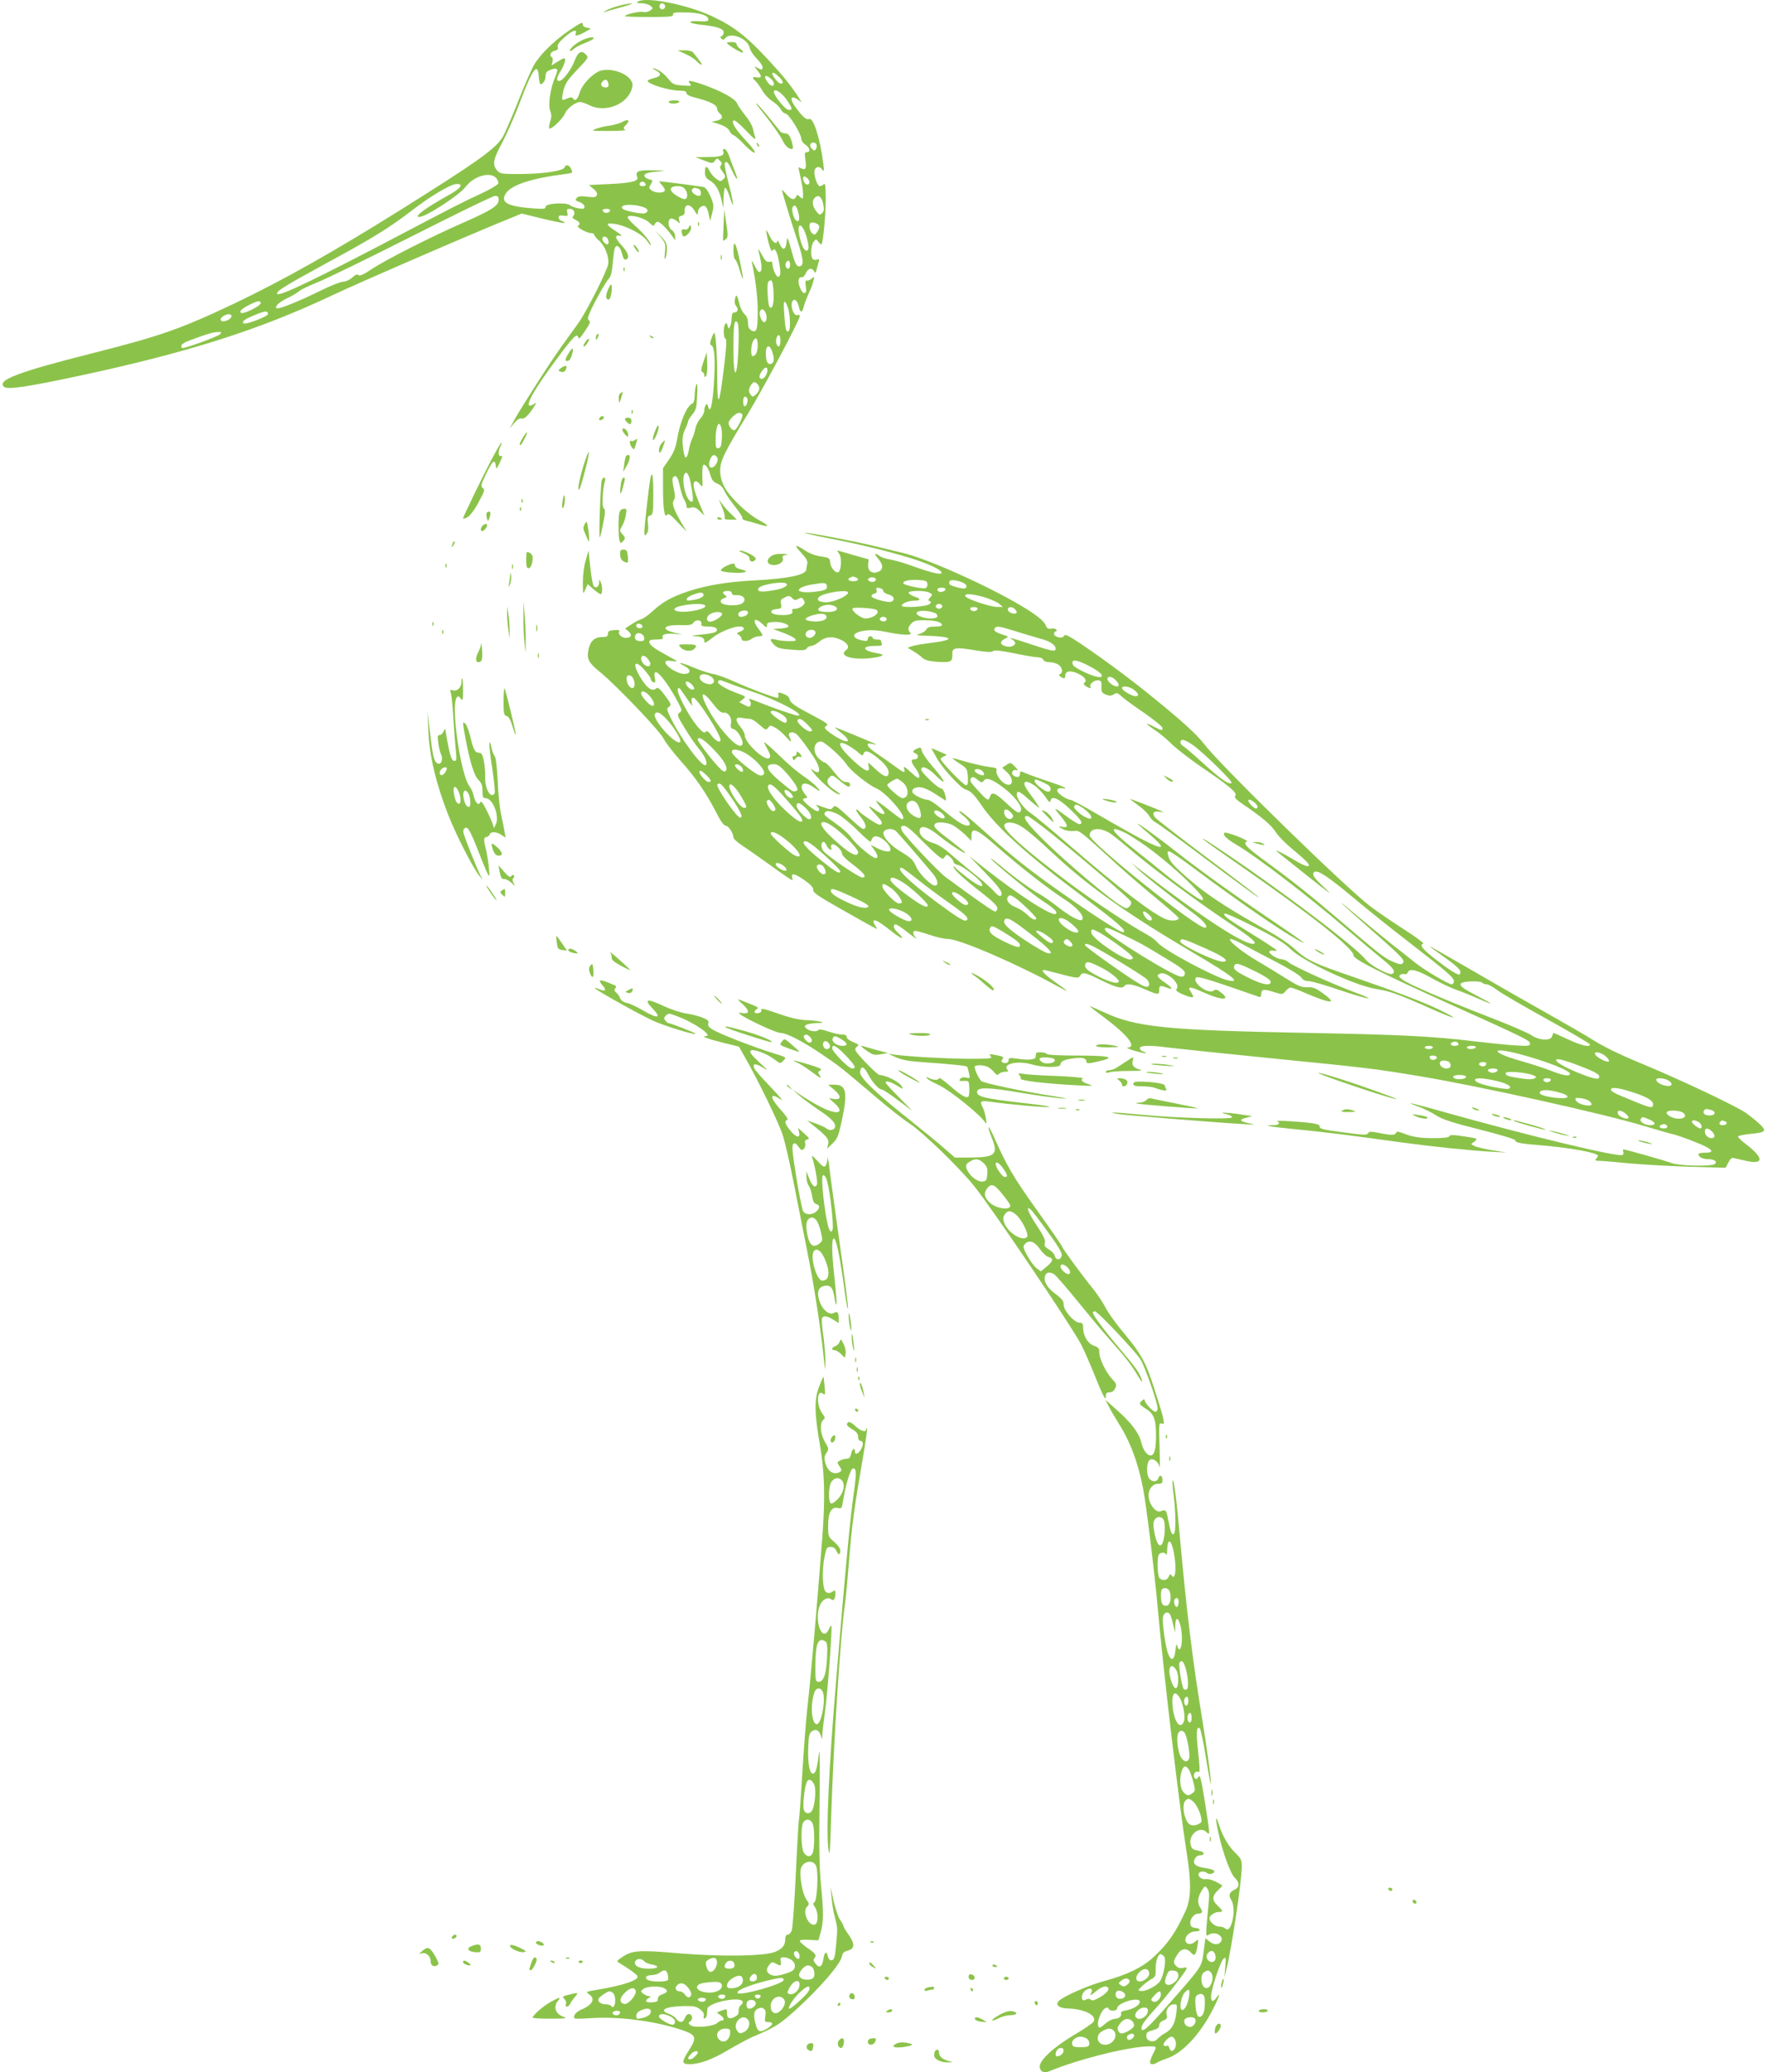 <?xml version="1.0" standalone="no"?>
<!DOCTYPE svg PUBLIC "-//W3C//DTD SVG 20010904//EN"
 "http://www.w3.org/TR/2001/REC-SVG-20010904/DTD/svg10.dtd">
<svg version="1.0" xmlns="http://www.w3.org/2000/svg"
 width="1092pt" height="1280pt" viewBox="0 0 1092 1280"
 preserveAspectRatio="xMidYMid meet">
<g transform="translate(0,1280) scale(0.1,-0.1)"
fill="#8bc34a" stroke="none">
<path d="M3940 12790 c-11 -7 -6 -10 21 -10 19 0 44 -7 55 -15 19 -15 19 -15
0 -30 -11 -8 -29 -12 -43 -9 -22 6 -113 -15 -113 -26 0 -3 67 -5 150 -5 127 0
149 2 147 15 -2 12 12 15 80 13 85 -1 138 -18 138 -43 0 -12 -12 -14 -59 -11
-79 4 -65 -14 16 -22 94 -10 138 -24 138 -47 0 -10 -6 -20 -12 -23 -10 -3 -10
-8 -2 -16 8 -9 14 -8 24 4 33 39 139 -3 150 -60 4 -17 23 -46 43 -66 20 -21
37 -44 37 -53 0 -19 -4 -20 -32 -5 -21 12 -21 11 0 -16 29 -36 28 -48 -3 -43
-28 6 -32 -3 -9 -22 8 -8 27 -33 41 -57 14 -25 43 -56 65 -69 21 -14 44 -36
50 -49 6 -13 20 -25 31 -27 21 -3 97 -127 97 -159 0 -9 11 -24 25 -33 28 -19
33 -46 9 -46 -14 0 -15 -7 -10 -45 9 -55 2 -69 -25 -55 -17 10 -19 8 -14 -12
19 -87 25 -117 25 -147 0 -33 -1 -33 -19 -17 -16 15 -19 15 -24 1 -10 -24 -33
-18 -61 16 -14 17 -26 28 -26 24 0 -9 54 -187 97 -317 38 -117 40 -153 8 -153
-16 0 -24 16 -46 95 -24 88 -27 92 -30 56 -5 -50 -24 -57 -43 -14 -8 18 -15
27 -15 21 -2 -27 -29 -11 -46 27 -10 22 -20 38 -22 36 -2 -2 4 -34 13 -71 11
-43 20 -62 25 -53 13 21 28 -2 39 -61 14 -74 13 -101 -5 -101 -12 0 -35 55
-35 87 0 6 -8 9 -19 6 -15 -4 -25 6 -46 44 -14 26 -23 39 -21 28 25 -102 26
-135 4 -135 -5 0 -18 19 -29 43 -12 24 -18 31 -15 17 24 -114 36 -218 36 -304
0 -115 -7 -134 -39 -117 -15 9 -21 21 -21 46 0 23 -7 41 -20 53 -11 9 -25 35
-31 57 -17 66 -21 73 -29 40 -4 -20 -2 -36 8 -47 15 -19 9 -38 -14 -38 -9 0
-14 -11 -15 -32 0 -18 -4 -42 -9 -53 -9 -19 -9 -19 -16 3 -5 18 -9 20 -15 10
-13 -19 -11 -86 2 -90 9 -3 6 -53 -10 -182 -28 -232 -40 -253 -41 -70 0 162
-10 299 -20 287 -4 -4 -12 -22 -18 -40 -8 -24 -7 -33 2 -36 20 -8 25 -96 15
-240 -9 -133 -22 -184 -35 -139 -5 18 -9 20 -15 10 -5 -7 -9 -23 -9 -35 0 -12
-11 -34 -24 -48 -13 -14 -27 -42 -31 -62 -4 -21 -13 -49 -20 -63 -7 -14 -16
-44 -20 -67 -8 -49 -22 -64 -29 -31 -15 74 -14 115 4 153 11 22 19 45 20 52 0
6 12 25 26 43 23 27 27 42 30 118 3 59 1 81 -5 67 -5 -11 -10 -41 -10 -66 -1
-31 -6 -49 -15 -52 -34 -13 -78 -118 -95 -227 -8 -45 -21 -78 -48 -117 l-38
-55 0 -122 c0 -128 10 -191 25 -166 7 11 22 1 65 -45 l57 -60 -27 45 c-54 93
-67 128 -54 149 10 15 10 31 0 76 -9 38 -10 60 -3 67 18 18 30 0 42 -60 7 -31
18 -67 26 -79 8 -12 14 -30 14 -39 0 -13 6 -15 26 -10 21 6 33 1 56 -21 l29
-28 -29 70 c-17 39 -33 84 -36 102 -9 41 11 54 36 23 19 -23 19 -23 16 43 -1
36 1 70 5 74 12 11 33 -18 45 -62 9 -31 19 -43 42 -52 19 -7 35 -24 44 -45 8
-18 37 -61 65 -96 28 -35 49 -68 46 -72 -3 -5 7 -12 22 -16 15 -3 48 -12 72
-20 73 -23 80 -15 16 19 -77 41 -184 142 -219 206 -19 36 -27 66 -28 102 0 62
24 112 172 354 98 162 320 579 320 603 0 6 -6 9 -14 6 -28 -11 -51 76 -25 92
13 8 27 -11 35 -48 8 -33 19 -29 29 9 3 16 17 51 29 78 13 28 27 63 30 80 7
28 7 29 -11 14 -10 -9 -23 -14 -30 -12 -8 3 -10 -8 -6 -36 5 -33 2 -41 -10
-41 -18 0 -42 63 -33 86 3 9 12 14 19 11 6 -2 17 9 24 25 13 31 37 37 51 12 8
-14 10 -11 16 12 4 16 10 38 13 48 4 15 2 18 -13 12 -10 -4 -21 -1 -26 6 -13
21 -9 83 7 104 15 19 15 19 30 0 8 -11 17 -18 19 -15 10 11 26 183 26 278 0
82 -3 102 -12 93 -7 -7 -17 -12 -24 -12 -14 0 -34 52 -34 87 0 31 29 42 47 17
13 -17 14 -13 8 36 -19 153 -61 285 -87 275 -17 -7 -36 9 -76 61 -47 61 -43
92 7 58 l23 -17 -18 29 c-42 67 -97 135 -180 225 -143 155 -220 215 -357 279
-153 72 -408 122 -457 90z m166 -21 c10 -17 -13 -36 -27 -22 -12 12 -4 33 11
33 5 0 12 -5 16 -11z m707 -445 c27 -25 29 -48 2 -38 -13 5 -45 47 -45 59 0
12 17 4 43 -21z m-51 -11 c10 -9 18 -22 18 -30 0 -26 -30 -11 -49 25 -15 27 3
31 31 5z m95 -127 c39 -56 41 -69 11 -64 -20 3 -88 88 -88 110 0 26 47 -2 77
-46z m186 -279 c3 -8 1 -20 -4 -28 -7 -12 -11 -11 -25 3 -17 17 -12 38 11 38
7 0 15 -6 18 -13z m-55 -209 c16 -16 15 -38 -2 -38 -13 0 -26 20 -26 41 0 13
14 11 28 -3z m96 -156 c7 -34 6 -46 -6 -58 -14 -14 -18 -13 -37 12 -24 30 -27
64 -9 82 22 22 43 8 52 -36z m-154 -52 c12 -45 6 -67 -15 -50 -14 12 -28 67
-19 81 11 19 24 8 34 -31z m130 -89 c0 -10 -6 -26 -14 -36 -12 -16 -16 -17
-30 -6 -15 13 -22 52 -11 63 12 12 55 -5 55 -21z m-75 -76 c10 -42 12 -62 4
-70 -15 -14 -35 16 -49 76 -25 105 17 100 45 -6z m-105 -160 c0 -26 -14 -33
-25 -15 -9 14 1 40 15 40 5 0 10 -11 10 -25z m-102 -175 c3 -68 -8 -104 -25
-86 -10 9 -17 131 -9 152 3 8 12 14 19 12 8 -3 13 -30 15 -78z m93 -106 c11
-51 11 -121 0 -129 -16 -9 -20 8 -27 101 -5 69 -4 86 6 78 6 -6 16 -29 21 -50z
m-141 -19 c10 -26 4 -55 -11 -55 -14 0 -32 47 -26 64 9 24 26 19 37 -9z m-168
-168 c-4 -229 -32 -275 -32 -53 0 152 5 185 24 166 6 -6 10 -50 8 -113z m258
-2 c0 -37 -13 -47 -24 -19 -8 20 2 54 15 54 5 0 9 -16 9 -35z m-140 -28 c0
-40 -13 -67 -32 -67 -12 0 -10 68 2 91 17 32 30 22 30 -24z m89 -38 c15 -44
14 -69 -5 -76 -22 -8 -34 14 -34 65 0 51 23 58 39 11z m-29 -115 c0 -24 -19
-54 -35 -54 -19 0 -19 20 1 48 18 26 34 29 34 6z m-62 -86 c18 -18 15 -43 -9
-64 -20 -18 -21 -18 -34 0 -14 18 -11 39 8 64 12 15 20 15 35 0z m-63 -88 c8
-13 -4 -50 -16 -50 -5 0 -9 14 -9 30 0 30 13 40 25 20z m-30 -100 c7 -11 -29
-85 -46 -96 -13 -8 -39 21 -39 43 0 19 45 63 64 63 8 0 18 -4 21 -10z m-130
-83 c4 -13 5 -45 3 -73 -2 -37 -7 -50 -20 -52 -15 -3 -18 4 -18 50 0 86 21
131 35 75z m-27 -180 c14 -17 -7 -61 -31 -65 -20 -4 -23 27 -7 59 12 22 23 24
38 6z m-168 -134 c5 -21 13 -62 17 -92 5 -44 3 -53 -8 -49 -41 13 -68 178 -30
178 6 0 15 -17 21 -37z"/>
<path d="M3822 12764 c-29 -7 -65 -21 -80 -30 -15 -8 -18 -12 -7 -8 11 4 58
18 105 30 47 13 74 23 60 23 -14 0 -49 -7 -78 -15z"/>
<path d="M3510 12608 c-94 -65 -177 -148 -214 -213 -15 -27 -59 -128 -97 -224
-38 -96 -80 -193 -94 -217 -42 -72 -161 -156 -640 -456 -413 -258 -712 -426
-1012 -570 -333 -158 -463 -204 -875 -308 -468 -118 -602 -169 -552 -210 20
-18 149 1 469 70 664 142 1110 284 1555 495 176 83 924 407 1124 486 l48 20
130 -32 c71 -17 132 -29 134 -26 3 3 -4 8 -15 12 -12 3 -21 13 -21 22 0 11 8
14 30 11 27 -4 29 -2 24 19 -5 19 -2 23 15 23 25 0 38 -25 22 -44 -8 -10 -5
-15 14 -24 26 -12 32 -27 15 -37 -13 -8 56 -45 82 -45 10 0 18 -4 18 -10 0 -5
13 -22 30 -36 38 -35 64 -103 56 -147 -8 -44 -132 -289 -182 -360 -22 -30 -66
-92 -100 -139 -66 -90 -253 -382 -298 -463 l-27 -50 28 33 c18 21 34 31 44 27
16 -6 43 19 75 69 l18 29 -22 -12 c-70 -38 0 89 185 333 71 93 89 109 95 80 2
-12 15 1 41 41 29 42 36 60 26 65 -10 7 -10 15 1 42 22 55 101 198 120 216 12
12 20 40 24 92 4 41 9 83 12 93 10 32 33 18 45 -27 8 -32 15 -43 25 -39 25 9
15 42 -27 88 -42 46 -45 67 -6 58 13 -3 4 7 -25 26 -68 44 -71 56 -12 48 70
-10 174 -64 202 -106 12 -19 22 -30 22 -25 0 18 -45 73 -98 120 -30 26 -49 51
-45 55 16 16 103 -7 132 -35 24 -23 29 -25 34 -12 4 9 12 16 20 16 14 0 63
-49 90 -90 l17 -24 0 24 c0 14 -9 31 -20 38 -26 16 -28 72 -3 72 9 0 25 -8 36
-17 19 -17 19 -17 12 5 -5 19 -3 25 15 29 11 3 20 13 19 22 -5 53 31 58 61 9
17 -28 20 -30 20 -12 0 26 24 48 44 41 8 -3 19 -25 23 -49 l9 -43 13 49 c11
45 10 54 -11 103 -15 34 -30 55 -43 58 -19 4 -256 35 -271 35 -4 0 3 -11 15
-24 13 -14 20 -29 16 -35 -9 -16 -58 -13 -81 3 -16 13 -17 18 -6 35 16 27 16
28 -13 35 -14 4 -25 13 -25 21 0 15 30 22 110 28 25 2 2 4 -51 5 -101 2 -117
-5 -103 -43 10 -24 -40 -36 -175 -42 l-124 -6 28 -23 c19 -15 26 -28 21 -39
-5 -14 -15 -15 -59 -10 -41 5 -56 3 -65 -8 -11 -12 -8 -17 18 -25 17 -7 30
-18 30 -28 0 -14 -7 -16 -36 -11 -20 3 -44 12 -53 19 -24 20 -151 12 -151 -9
0 -14 -11 -15 -79 -10 -159 12 -203 37 -166 93 34 52 159 93 367 119 46 6 47
7 36 31 -12 26 -33 32 -41 10 -9 -22 -131 -40 -270 -41 -123 0 -129 1 -148 24
-29 36 -23 66 33 170 28 53 78 166 110 251 78 207 110 250 116 155 2 -25 6
-45 11 -45 15 0 31 25 31 51 0 21 7 29 31 38 44 15 50 7 29 -42 -30 -68 -46
-172 -32 -211 9 -24 9 -41 1 -64 -6 -17 -9 -37 -7 -44 6 -16 83 56 98 92 13
31 65 70 94 70 9 0 34 -9 56 -20 95 -48 229 2 261 97 9 28 8 38 -5 58 -34 52
-146 81 -202 52 -47 -24 -100 -84 -113 -127 -13 -44 -29 -59 -41 -39 -7 10
-14 10 -36 1 -14 -7 -29 -11 -31 -8 -3 3 0 28 7 57 11 43 25 65 85 128 70 73
72 77 54 94 -27 29 -49 17 -70 -38 -21 -56 -73 -125 -95 -125 -20 0 -17 20 11
65 23 38 32 75 19 75 -4 0 -23 -10 -42 -22 l-35 -22 5 22 c4 12 2 25 -3 28
-18 11 -9 34 16 40 19 5 24 11 20 24 -4 13 8 30 41 59 47 42 81 54 70 26 -8
-21 8 -19 57 7 41 22 41 23 15 26 -16 2 -28 10 -28 18 0 21 -8 18 -90 -38z
m248 -326 c3 -16 -2 -22 -17 -22 -26 0 -36 17 -20 36 16 19 33 13 37 -14z
m-693 -582 c9 -10 15 -26 12 -34 -3 -8 -50 -36 -104 -61 -120 -56 -143 -67
-523 -267 -497 -261 -722 -369 -737 -354 -13 14 37 45 317 198 279 151 377
213 517 320 108 84 233 158 269 161 51 4 33 -25 -41 -66 -149 -83 -222 -137
-185 -137 40 0 244 132 284 184 52 69 153 98 191 56z m923 -38 c2 -7 -6 -12
-17 -12 -21 0 -27 11 -14 24 9 9 26 2 31 -12z m247 -36 c15 -23 12 -56 -7 -56
-15 0 -63 27 -77 44 -18 22 -5 36 34 36 25 0 39 -6 50 -24z m79 8 c19 -7 21
-44 3 -44 -22 0 -51 26 -43 38 8 13 17 15 40 6z m-1234 -68 c0 -37 -45 -65
-220 -142 -201 -88 -482 -231 -567 -288 -47 -32 -71 -42 -79 -35 -8 7 -20 2
-39 -16 -16 -14 -40 -25 -55 -25 -15 0 -74 -23 -131 -51 -146 -72 -268 -121
-280 -113 -16 9 17 40 69 64 26 12 56 30 67 40 11 10 63 35 115 56 52 20 316
149 585 285 270 137 500 249 513 249 17 0 22 -6 22 -24z m898 -47 c26 -10 29
-27 6 -36 -19 -7 -125 14 -138 27 -28 28 64 34 132 9z m-210 -21 c-3 -7 -13
-13 -23 -13 -10 0 -20 6 -22 13 -3 7 5 12 22 12 17 0 25 -5 23 -12z m-10 -186
c4 -24 -7 -29 -26 -10 -18 18 -15 40 6 36 9 -2 18 -13 20 -26z m-2148 -385 c0
-17 -110 -71 -122 -59 -11 11 6 26 58 52 46 23 64 25 64 7z m45 -67 c0 -15
-140 -68 -151 -57 -12 12 8 26 72 52 62 26 79 27 79 5z m-225 -13 c0 -19 -50
-41 -63 -28 -8 8 -5 15 9 26 24 18 54 19 54 2z m-70 -111 c-10 -13 -210 -86
-233 -86 -4 0 -7 6 -7 14 0 8 19 22 43 30 105 40 154 55 181 55 24 1 26 -1 16
-13z"/>
<path d="M3600 12554 c-38 -17 -80 -52 -80 -67 0 -6 10 -1 23 10 12 11 43 28
69 37 26 10 50 22 53 27 9 14 -26 10 -65 -7z"/>
<path d="M4490 12535 c0 -10 92 -66 98 -60 4 4 -3 14 -15 22 -13 9 -23 22 -23
29 0 9 -11 14 -30 14 -16 0 -30 -2 -30 -5z"/>
<path d="M4235 12466 c28 -13 59 -33 69 -45 11 -11 23 -21 28 -21 8 0 -4 18
-53 78 -5 6 -29 12 -52 11 l-42 0 50 -23z"/>
<path d="M4053 12364 c36 -20 30 -36 -16 -47 -20 -5 -37 -12 -37 -16 0 -20
132 -61 198 -61 30 0 42 -4 42 -15 0 -8 17 -19 43 -25 109 -28 147 -48 147
-75 0 -7 7 -18 15 -25 24 -20 17 -37 -17 -45 l-33 -7 50 -16 c32 -11 53 -25
60 -40 5 -12 17 -24 26 -27 9 -3 40 -30 69 -61 29 -30 57 -51 61 -47 5 5 -17
36 -49 69 -68 73 -97 119 -81 130 7 4 38 -22 76 -62 47 -50 63 -62 58 -44 -5
14 -11 40 -15 57 -4 18 -25 54 -47 80 -21 27 -44 59 -50 74 -12 29 -93 74
-201 113 -88 31 -111 34 -91 10 13 -15 9 -16 -45 -12 -54 4 -62 8 -89 42 -16
20 -42 43 -58 51 -37 20 -52 18 -16 -1z"/>
<path d="M4130 12170 c0 -5 13 -10 29 -10 17 0 33 5 36 10 4 6 -8 10 -29 10
-20 0 -36 -4 -36 -10z"/>
<path d="M4696 12125 c66 -81 123 -161 141 -199 15 -33 47 -55 60 -43 3 3 -1
25 -9 49 -11 33 -20 43 -37 44 -12 1 -26 5 -30 10 -4 5 -35 43 -68 84 -34 42
-69 82 -79 90 -10 8 -1 -7 22 -35z"/>
<path d="M3840 12045 c-14 -7 -47 -17 -74 -21 -28 -3 -66 -12 -85 -20 -33 -12
-27 -13 79 -13 71 0 110 3 101 8 -12 8 -12 12 2 26 33 32 19 44 -23 20z"/>
<path d="M4676 11907 c3 -10 9 -15 12 -12 3 3 0 11 -7 18 -10 9 -11 8 -5 -6z"/>
<path d="M4467 11864 c9 -25 -16 -34 -97 -34 l-75 -1 53 -20 c52 -20 54 -20
67 -2 13 17 15 17 31 1 14 -13 15 -21 7 -29 -9 -9 -6 -19 10 -40 19 -27 20
-31 5 -46 -16 -15 -19 -15 -42 1 -14 9 -33 30 -41 46 -20 39 -31 38 -31 -3 0
-26 6 -37 27 -50 37 -20 60 -58 75 -120 l12 -52 1 63 c1 34 5 62 10 62 6 0 18
-25 28 -56 30 -95 26 -43 -6 81 -17 65 -28 122 -25 126 11 18 21 8 44 -42 32
-68 45 -73 19 -7 -12 29 -28 72 -36 96 -8 23 -21 42 -29 42 -8 0 -11 -6 -7
-16z"/>
<path d="M4469 11410 c-2 -52 -4 -96 -3 -97 0 -2 8 3 17 10 14 11 14 21 3 97
l-13 85 -4 -95z"/>
<path d="M4311 11414 c0 -11 3 -14 6 -6 3 7 2 16 -1 19 -3 4 -6 -2 -5 -13z"/>
<path d="M4255 11397 c-5 -12 -15 -17 -26 -14 -20 5 -24 -8 -13 -37 9 -23 58
25 52 50 -5 18 -5 18 -13 1z"/>
<path d="M4080 11336 c30 -37 32 -43 27 -95 -4 -36 -3 -49 3 -36 5 11 9 37 9
58 1 30 -6 45 -35 75 l-37 37 33 -39z"/>
<path d="M4530 11253 c0 -28 5 -53 10 -55 6 -2 19 -32 29 -68 26 -86 26 -65 1
56 -24 115 -40 142 -40 67z"/>
<path d="M3919 11272 c6 -12 16 -24 22 -28 8 -4 8 -1 0 14 -6 12 -16 24 -22
28 -8 4 -8 1 0 -14z"/>
<path d="M4452 11210 c0 -14 2 -19 5 -12 2 6 2 18 0 25 -3 6 -5 1 -5 -13z"/>
<path d="M3851 11134 c0 -11 3 -14 6 -6 3 7 2 16 -1 19 -3 4 -6 -2 -5 -13z"/>
<path d="M3756 11013 c-17 -39 -16 -63 4 -63 11 0 23 60 18 86 -2 13 -9 6 -22
-23z"/>
<path d="M3687 10733 c-4 -3 -7 -13 -7 -22 1 -13 3 -13 11 2 11 19 8 33 -4 20z"/>
<path d="M4017 10719 c7 -7 15 -10 18 -7 3 3 -2 9 -12 12 -14 6 -15 5 -6 -5z"/>
<path d="M3623 10698 c-18 -24 -24 -38 -16 -38 10 0 36 40 30 46 -2 3 -9 -1
-14 -8z"/>
<path d="M3510 10615 c-23 -37 -22 -52 3 -42 13 5 32 65 23 74 -2 2 -14 -12
-26 -32z"/>
<path d="M4345 10566 c-15 -45 -17 -60 -7 -63 6 -3 12 -12 12 -21 0 -11 3 -13
10 -6 6 6 10 41 8 80 l-3 69 -20 -59z"/>
<path d="M3464 10526 c-18 -14 -18 -15 0 -22 11 -4 21 -2 27 7 19 31 5 38 -27
15z"/>
<path d="M3832 10371 c-8 -5 -12 -21 -10 -37 3 -29 3 -29 15 9 6 20 10 37 10
37 -1 0 -8 -4 -15 -9z"/>
<path d="M3901 10254 c0 -11 3 -14 6 -6 3 7 2 16 -1 19 -3 4 -6 -2 -5 -13z"/>
<path d="M3707 10223 c-12 -12 -7 -22 8 -17 8 4 15 10 15 15 0 11 -14 12 -23
2z"/>
<path d="M3860 10212 c0 -10 22 -32 32 -32 4 0 8 9 8 20 0 13 -7 20 -20 20
-11 0 -20 -4 -20 -8z"/>
<path d="M4046 10137 c-11 -26 -16 -50 -13 -54 9 -9 39 65 35 85 -2 10 -12 -3
-22 -31z"/>
<path d="M3845 10150 c-3 -5 3 -20 14 -32 18 -19 21 -20 21 -4 0 22 -26 50
-35 36z"/>
<path d="M3230 10098 c-11 -18 -20 -36 -20 -40 0 -17 11 -6 30 32 25 48 18 53
-10 8z"/>
<path d="M3920 10081 c-8 -6 -18 -7 -22 -5 -13 8 -9 -21 5 -40 12 -16 14 -15
24 18 6 20 10 36 10 36 -1 0 -9 -4 -17 -9z"/>
<path d="M4087 10062 c-10 -10 -17 -29 -17 -42 0 -30 13 -16 28 28 13 37 11
39 -11 14z"/>
<path d="M3034 9958 c-63 -121 -173 -349 -174 -360 0 -4 12 -1 26 7 16 8 44
44 69 91 38 69 41 79 27 90 -14 10 -12 20 21 88 38 80 54 93 59 50 3 -25 5
-23 25 19 17 35 19 45 8 40 -18 -6 -20 28 -4 59 6 11 9 22 6 24 -2 2 -30 -46
-63 -108z"/>
<path d="M3606 9931 c-28 -89 -44 -177 -27 -151 13 21 64 220 58 227 -3 3 -17
-32 -31 -76z"/>
<path d="M3866 9982 c-3 -5 -8 -29 -11 -53 l-6 -44 20 35 c22 37 27 70 12 70
-6 0 -12 -4 -15 -8z"/>
<path d="M4016 9838 c-10 -55 -36 -291 -36 -323 1 -27 2 -28 14 -12 9 11 12
33 8 63 -4 38 -2 46 14 50 17 5 19 16 19 129 0 123 -7 157 -19 93z"/>
<path d="M3716 9828 c-8 -38 -18 -353 -12 -347 4 3 14 43 22 89 13 65 13 84 3
90 -12 8 -8 113 7 168 4 13 2 22 -5 22 -6 0 -13 -10 -15 -22z"/>
<path d="M3836 9819 c-3 -17 -6 -43 -5 -58 1 -18 5 -11 15 24 16 59 17 65 5
65 -5 0 -11 -14 -15 -31z"/>
<path d="M3476 9712 c-4 -24 -6 -46 -2 -49 8 -8 18 42 14 68 -3 18 -6 13 -12
-19z"/>
<path d="M3221 9704 c0 -11 3 -14 6 -6 3 7 2 16 -1 19 -3 4 -6 -2 -5 -13z"/>
<path d="M4460 9666 c12 -27 19 -55 16 -63 -4 -9 6 -13 35 -13 l40 0 -33 33
c-19 17 -44 46 -56 62 l-22 30 20 -49z"/>
<path d="M3211 9654 c0 -11 3 -14 6 -6 3 7 2 16 -1 19 -3 4 -6 -2 -5 -13z"/>
<path d="M3826 9635 c-8 -27 -7 -144 0 -172 5 -19 8 -20 20 -8 18 18 18 24 -3
47 -17 19 -17 21 0 50 9 16 20 47 23 68 6 35 4 39 -14 37 -12 0 -23 -10 -26
-22z"/>
<path d="M3006 9632 c-3 -5 -2 -19 1 -32 6 -22 7 -23 14 -4 4 10 8 25 8 32 1
14 -15 16 -23 4z"/>
<path d="M4430 9600 c0 -6 7 -10 15 -10 8 0 15 2 15 4 0 2 -7 6 -15 10 -8 3
-15 1 -15 -4z"/>
<path d="M3611 9562 c-10 -20 -10 -29 2 -55 8 -18 17 -39 20 -47 8 -22 7 39
-2 85 -7 39 -7 39 -20 17z"/>
<path d="M2988 9559 c-18 -10 -25 -39 -9 -39 12 0 33 28 29 39 -2 6 -9 6 -20
0z"/>
<path d="M5120 9475 c209 -41 354 -77 500 -121 117 -36 205 -78 195 -94 -7
-11 -65 3 -177 43 -51 19 -114 37 -139 41 -26 4 -55 13 -65 21 -32 24 -37 16
-10 -16 32 -38 33 -66 2 -80 -37 -17 -68 4 -64 44 l3 32 -95 27 c-52 15 -96
28 -98 28 -2 0 4 -10 12 -22 15 -21 13 -92 -3 -110 -14 -15 -50 22 -53 55 -3
30 -5 32 -57 40 -33 4 -72 19 -99 37 -64 42 -71 37 -22 -16 31 -34 40 -51 36
-67 -3 -12 -6 -28 -6 -34 0 -34 -111 -57 -320 -68 -164 -8 -294 -30 -405 -66
-106 -35 -163 -67 -225 -125 -25 -23 -56 -45 -70 -49 -14 -4 -42 -19 -62 -33
l-37 -24 21 -18 c25 -20 17 -40 -16 -40 -27 0 -51 24 -41 40 5 8 -5 10 -31 8
-31 -2 -39 -7 -39 -23 0 -16 -7 -20 -39 -20 -45 -1 -72 -27 -82 -81 -10 -56 2
-79 77 -139 102 -85 365 -360 388 -408 12 -23 57 -82 101 -132 96 -107 160
-200 221 -318 29 -58 50 -87 61 -87 18 0 48 -47 48 -73 0 -8 26 -31 58 -52 31
-21 102 -70 157 -110 55 -40 112 -80 127 -89 26 -17 26 -17 21 3 -8 32 16 26
78 -17 38 -27 53 -44 52 -59 -2 -16 31 -39 175 -120 97 -55 187 -106 200 -112
23 -12 23 -12 8 12 -9 13 -13 26 -10 30 10 9 41 -10 118 -71 60 -48 81 -47 27
2 -23 21 -28 46 -8 46 7 0 41 -23 77 -52 36 -28 57 -43 48 -32 -22 25 -23 44
-3 44 8 0 48 -11 89 -25 41 -14 91 -25 112 -25 71 0 435 -158 684 -296 71 -39
66 -33 -34 38 -67 49 -85 75 -43 64 190 -50 198 -52 208 -33 15 25 31 22 131
-28 90 -44 131 -55 143 -35 11 18 55 11 125 -20 83 -36 90 -37 90 -5 0 28 6
30 46 15 43 -17 39 -4 -10 30 -48 33 -56 47 -31 56 41 16 128 -63 103 -93 -8
-10 0 -18 33 -33 44 -19 69 -25 69 -15 0 3 -7 17 -16 30 -22 34 -4 33 80 -5
116 -52 175 -50 103 3 -21 16 -29 18 -41 8 -32 -26 -137 52 -108 81 10 10 90
-15 390 -120 7 -2 12 4 12 16 0 32 15 35 76 15 56 -17 56 -17 74 5 10 12 24
22 32 22 7 0 54 -17 103 -39 154 -65 189 -62 90 8 -39 28 -57 35 -90 33 -35
-1 -56 7 -126 51 -46 29 -127 78 -179 109 -103 60 -196 137 -168 138 9 0 43
-15 77 -34 33 -19 124 -67 202 -107 79 -41 147 -83 156 -96 10 -16 25 -23 46
-23 16 0 104 -25 194 -56 184 -62 242 -69 82 -10 -129 48 -376 160 -401 183
-10 9 -29 17 -42 18 -27 1 -76 31 -76 46 0 7 11 9 25 7 13 -3 22 -1 19 3 -2 5
-66 47 -142 94 -162 100 -190 121 -178 132 4 4 87 -32 184 -82 132 -67 188
-102 223 -137 76 -76 402 -228 531 -247 80 -12 138 -33 322 -115 165 -74 210
-83 64 -12 -95 46 -263 110 -513 196 -268 92 -300 107 -386 185 -30 27 -100
74 -155 104 -211 116 -363 213 -459 294 -121 102 -150 134 -159 170 -12 51
-14 52 265 -155 212 -156 436 -309 524 -358 89 -49 60 -27 -149 115 -232 156
-445 309 -591 424 -111 88 -262 197 -235 169 8 -8 43 -39 78 -68 101 -87 79
-94 -60 -21 -51 27 -167 92 -258 145 -90 53 -171 96 -178 96 -23 0 -82 40 -82
56 0 14 12 18 38 15 35 -5 2 11 -85 40 -54 18 -117 40 -140 50 -42 18 -43 18
-43 -1 0 -21 -16 -25 -39 -11 -20 13 -6 42 16 34 13 -4 11 2 -8 22 -26 26 -27
27 -53 10 l-26 -17 30 -28 c47 -44 36 -97 -14 -70 -28 15 -58 63 -51 83 5 11
-6 16 -47 20 -29 4 -91 18 -138 31 -46 14 -85 24 -87 23 -1 -2 19 -17 45 -34
45 -29 47 -33 50 -82 2 -39 0 -51 -12 -51 -15 0 -156 147 -156 162 0 5 10 12
22 17 16 6 17 9 7 13 -8 4 -30 13 -50 22 l-37 15 31 -56 c34 -64 148 -189 180
-199 32 -9 55 -32 100 -99 90 -133 284 -308 620 -559 220 -164 281 -218 255
-224 -18 -4 -220 128 -448 291 -150 108 -245 184 -365 292 -146 131 -187 165
-199 165 -6 -1 6 -14 27 -31 67 -56 36 -82 -38 -32 -22 15 -68 51 -103 80 -34
29 -71 53 -82 53 -26 0 -88 30 -94 46 -8 21 21 37 57 30 18 -3 56 -21 84 -40
29 -19 56 -37 62 -40 5 -3 5 11 -1 34 -6 23 -16 40 -25 40 -19 0 -123 99 -123
116 0 29 43 12 90 -36 72 -71 61 -38 -15 50 -36 41 -68 87 -71 101 -5 24 -8
25 -30 15 -28 -13 -30 -21 -9 -30 22 -8 18 -36 -5 -36 -27 0 -25 -16 6 -57 14
-18 24 -41 22 -51 -3 -13 -13 -8 -52 28 -38 35 -47 40 -42 23 10 -31 1 -29
-58 15 -28 21 -77 55 -108 76 -63 41 -79 73 -31 61 16 -4 26 -5 23 -2 -4 4
-187 80 -250 104 -8 3 4 -8 26 -26 83 -62 59 -84 -30 -27 -63 41 -72 52 -50
64 13 7 -4 20 -82 61 -117 61 -144 81 -148 105 -1 11 -17 23 -38 31 -32 11
-35 10 -30 -7 2 -10 0 -18 -6 -18 -20 0 -179 60 -266 100 -49 22 -107 43 -130
47 -22 3 -77 21 -120 39 -80 34 -115 39 -56 9 43 -22 37 -51 -10 -47 -40 3
-110 48 -110 70 0 11 9 13 42 9 41 -5 40 -5 -33 35 -84 46 -109 65 -109 85 0
9 14 13 46 13 30 0 43 4 38 11 -11 19 17 28 70 24 l51 -5 -45 11 c-93 22 -74
50 33 48 54 -2 70 1 80 15 17 23 53 17 49 -7 -2 -14 5 -17 42 -17 46 0 66 -14
48 -32 -6 -6 -48 -14 -94 -18 -46 -4 -66 -8 -46 -9 47 -1 68 -10 68 -27 0 -20
6 -18 49 16 42 34 128 70 166 70 35 0 40 -18 8 -31 -25 -9 -26 -12 -10 -20 9
-6 17 -17 17 -24 0 -19 39 -19 64 0 11 8 30 15 43 15 29 0 29 5 -2 46 -43 56
-24 76 26 28 23 -22 27 -23 26 -7 -2 14 6 19 39 21 43 3 94 -11 94 -27 0 -6
-21 -11 -47 -13 l-48 -3 61 -23 c34 -12 67 -29 74 -37 11 -13 6 -15 -36 -15
-27 0 -64 4 -82 9 -38 11 -42 0 -9 -33 19 -19 38 -24 107 -29 69 -6 86 -4 93
8 4 8 16 15 27 15 10 0 33 12 51 27 38 32 86 35 137 9 41 -21 51 -45 27 -62
-47 -35 38 -62 152 -49 81 10 96 21 42 30 -91 15 -103 45 -17 45 42 0 49 3 44
16 -3 9 -6 18 -6 20 0 2 -11 4 -25 4 -14 0 -25 5 -25 10 0 6 -7 10 -15 10 -8
0 -15 -7 -15 -16 0 -13 -7 -15 -32 -10 -77 15 -68 51 17 61 35 5 81 2 133 -9
97 -20 162 -22 144 -4 -17 17 -15 35 8 58 16 16 32 20 78 19 68 -1 104 -10
110 -27 2 -8 -10 -12 -42 -12 -34 0 -48 -5 -55 -19 -6 -10 -25 -22 -43 -27
-27 -7 -17 -9 52 -11 163 -6 171 -25 20 -44 -52 -6 -106 -16 -119 -21 l-25 -9
35 -21 c19 -11 44 -29 56 -41 17 -15 40 -21 96 -25 81 -5 91 0 89 49 -1 39 19
43 137 23 73 -12 104 -14 114 -6 9 8 45 4 131 -13 65 -14 131 -25 146 -25 16
0 30 -7 34 -15 3 -9 18 -15 38 -15 19 0 44 -7 56 -16 24 -17 29 -49 10 -57
-10 -4 -9 -8 2 -16 22 -16 30 -13 30 8 0 27 34 32 79 10 41 -19 58 -44 39 -55
-7 -5 -5 -12 7 -21 21 -15 39 -17 30 -4 -9 15 25 42 49 39 17 -2 21 -9 19 -40
-1 -31 3 -38 27 -48 22 -9 32 -9 49 1 18 12 24 10 48 -12 15 -15 79 -61 141
-103 61 -43 112 -84 112 -92 0 -18 -3 -18 -50 6 -61 31 -61 24 1 -18 31 -20
78 -59 105 -87 27 -27 112 -93 188 -145 175 -119 220 -158 206 -176 -9 -9 3
-22 52 -55 111 -75 172 -127 198 -169 14 -23 61 -71 105 -107 44 -36 86 -74
93 -84 21 -31 -12 -24 -77 15 -68 41 -130 72 -116 58 6 -5 93 -75 195 -156
123 -98 159 -123 108 -76 -75 69 -90 92 -68 105 20 12 85 -31 238 -159 86 -72
238 -194 337 -270 244 -189 285 -224 285 -247 0 -10 -6 -19 -13 -19 -20 0
-164 85 -224 132 -29 24 -94 75 -143 113 -49 39 -144 117 -212 174 -168 142
-125 99 89 -89 189 -166 204 -183 186 -201 -8 -8 -23 -5 -58 10 -55 24 -77 41
-305 235 -208 178 -311 260 -482 385 -120 88 -145 114 -116 123 7 3 -20 17
-60 33 -40 15 -75 25 -78 22 -14 -14 8 -36 75 -76 128 -76 445 -319 691 -530
74 -64 168 -143 208 -175 69 -56 84 -78 62 -91 -19 -12 -136 51 -166 89 -45
57 -298 256 -614 482 -120 87 -349 242 -380 259 -41 22 24 -26 225 -165 440
-306 695 -508 695 -551 0 -24 154 -102 590 -299 476 -215 500 -227 500 -246 0
-15 -10 -16 -92 -11 -51 3 -168 15 -260 26 -249 30 -439 40 -1023 51 -880 17
-1060 35 -1262 130 -46 21 -83 37 -83 36 0 -2 39 -33 88 -69 150 -113 206
-185 145 -188 -10 0 11 -9 46 -20 36 -10 67 -17 69 -15 2 2 -6 7 -17 11 -12 3
-21 13 -21 21 0 17 64 19 172 4 40 -5 321 -35 623 -65 632 -63 638 -64 925
-111 369 -61 1137 -231 1395 -309 77 -23 156 -46 175 -50 19 -4 81 -25 138
-48 109 -43 132 -67 62 -67 -22 0 -40 -4 -40 -8 0 -18 26 -32 61 -32 40 0 60
-17 38 -31 -24 -15 -220 -10 -264 7 -43 16 -283 84 -296 84 -5 0 -6 -6 -3 -14
3 -8 1 -17 -5 -20 -24 -15 -565 115 -1076 258 -126 36 -231 63 -233 62 -1 -2
24 -13 56 -24 32 -12 79 -36 105 -53 36 -23 96 -43 267 -86 141 -36 220 -60
220 -68 0 -13 32 -19 165 -30 179 -15 345 -46 345 -64 0 -4 -5 -12 -12 -19 -9
-9 -5 -12 18 -12 16 0 101 -7 189 -16 88 -8 257 -17 376 -21 l217 -6 17 32
c13 26 21 32 38 27 12 -3 48 -11 79 -18 104 -22 100 23 -10 106 -28 21 -49 42
-47 47 3 4 36 11 74 15 95 9 103 16 66 55 -17 17 -57 50 -90 74 -59 42 -417
211 -647 306 -136 56 -236 105 -311 153 -28 18 -161 95 -294 170 -134 75 -346
197 -473 271 -126 73 -230 132 -230 130 0 -2 43 -33 95 -70 62 -44 95 -74 95
-86 0 -11 -3 -19 -7 -19 -18 1 -77 40 -152 99 -77 60 -95 85 -70 93 6 2 -44
39 -112 83 -68 43 -165 109 -214 146 -147 110 -919 863 -1024 999 -54 70 -150
156 -374 336 -158 126 -398 298 -466 334 -19 10 -25 10 -31 0 -11 -17 -60 -4
-60 15 0 8 5 15 11 15 5 0 7 5 3 11 -3 6 -17 9 -31 6 -18 -3 -26 1 -33 18 -11
30 -57 66 -157 126 -217 128 -580 290 -728 324 -38 9 -113 27 -165 40 -107 27
-413 86 -438 84 -10 -1 57 -16 148 -34z m164 -241 c26 -10 18 -24 -14 -24 -30
0 -41 14 -17 23 6 3 13 6 14 6 1 1 8 -2 17 -5z m126 -14 c0 -13 -26 -19 -41
-9 -12 8 -12 10 0 18 15 10 41 4 41 -9z m318 -26 c2 -12 -4 -24 -12 -27 -15
-6 -122 16 -134 27 -14 15 26 26 83 24 53 -3 60 -6 63 -24z m225 4 c18 -9 22
-24 9 -32 -10 -6 -83 12 -96 24 -4 5 -5 13 -1 20 7 12 55 6 88 -12z m-1093 -8
c0 -15 -33 -29 -96 -38 -62 -10 -87 -7 -81 12 9 27 177 52 177 26z m247 -6 c3
-9 0 -20 -8 -25 -21 -12 -115 -22 -145 -15 -23 6 -25 9 -13 21 8 8 39 19 69
24 81 13 90 13 97 -5z m348 -33 c0 -8 15 -19 33 -23 34 -9 43 -34 16 -45 -20
-7 -116 19 -121 33 -2 6 5 14 17 17 14 4 18 10 14 22 -5 13 -2 16 17 13 13 -1
24 -9 24 -17z m385 10 c0 -12 -29 -23 -41 -15 -18 10 -9 24 16 24 14 0 25 -4
25 -9z m-1320 -25 c0 -9 10 -13 31 -12 42 2 63 -29 34 -50 -28 -21 -129 -15
-133 8 -2 10 6 19 19 23 21 7 21 9 6 20 -20 15 -12 25 20 25 13 0 23 -6 23
-14z m718 2 c-7 -22 -90 -58 -135 -58 -43 0 -63 14 -45 32 28 28 188 51 180
26z m503 1 c19 -10 20 -12 4 -29 -13 -14 -13 -19 -3 -23 10 -3 10 -7 1 -17
-16 -18 -173 -27 -173 -11 0 15 43 31 81 31 38 0 37 13 -3 25 -17 6 -33 16
-36 23 -5 15 100 17 129 1z m-1397 -8 c9 -14 -17 -30 -63 -37 -35 -6 -43 -4
-39 7 2 8 20 19 39 26 42 15 56 16 63 4z m1739 -21 c36 -11 76 -29 89 -40 l23
-19 -35 0 c-44 0 -192 50 -198 67 -6 18 46 15 121 -8z m-1189 -5 c12 -13 20
-14 37 -4 17 9 23 8 30 -2 5 -8 9 -17 9 -21 0 -15 -33 -38 -57 -38 -18 0 -24
-4 -19 -15 7 -19 -25 -27 -85 -23 -54 4 -63 31 -12 36 29 3 32 6 27 31 -5 22
-1 29 18 38 31 16 34 15 52 -2z m-539 -45 c8 -13 -30 -27 -94 -36 -59 -8 -109
2 -93 18 23 23 174 38 187 18z m809 -10 c17 -17 -7 -30 -54 -30 -51 0 -69 11
-47 28 26 21 79 22 101 2z m656 5 c0 -8 -9 -15 -20 -15 -11 0 -20 7 -20 15 0
8 9 15 20 15 11 0 20 -7 20 -15z m-407 -22 c27 -16 -19 -53 -68 -53 -27 0 -88
47 -79 62 6 9 128 2 147 -9z m625 5 c-3 -7 -13 -13 -23 -13 -10 0 -20 6 -22
13 -3 7 5 12 22 12 17 0 25 -5 23 -12z m230 0 c7 -7 12 -16 12 -20 0 -13 -37
-9 -49 5 -20 24 14 38 37 15z m-1648 -22 c0 -14 -21 -26 -46 -26 -17 0 -19 26
-1 33 24 10 47 7 47 -7z m1156 -3 c8 -3 14 -11 14 -19 0 -18 -68 -19 -105 -2
-66 30 17 50 91 21z m-1316 -6 c0 -14 -50 -47 -73 -47 -25 0 -28 28 -4 45 26
18 77 20 77 2z m644 -12 c8 -22 -28 -37 -82 -33 -56 4 -61 18 -12 35 49 16 87
16 94 -2z m371 -14 c3 -5 1 -13 -5 -16 -15 -9 -43 3 -35 15 8 13 32 13 40 1z
m-1507 -48 c2 -8 -5 -13 -17 -13 -12 0 -21 6 -21 16 0 18 31 15 38 -3z m2304
-32 c51 -16 119 -36 151 -45 60 -15 97 -39 97 -63 0 -20 -22 -16 -151 27 -122
41 -148 47 -116 29 42 -24 -1 -57 -50 -38 -29 11 -26 29 6 45 22 11 22 12 -16
24 -45 15 -58 24 -49 39 10 16 27 14 128 -18z m-1237 -1 c9 -15 -14 -40 -35
-40 -22 0 -32 24 -17 39 14 14 44 14 52 1z m-1057 -37 c3 -19 -1 -23 -22 -23
-28 0 -41 14 -32 36 9 24 50 13 54 -13z m28 -139 c13 -18 14 -28 6 -36 -15
-15 -52 17 -52 44 0 26 27 22 46 -8z m2729 -42 c71 -37 94 -70 45 -63 -40 5
-146 57 -153 74 -15 39 21 35 108 -11z m-2751 -24 c20 -23 36 -47 36 -54 0 -6
7 -15 15 -18 13 -5 15 0 9 29 -15 84 63 -1 146 -157 23 -45 24 -48 7 -60 -17
-12 -14 -19 33 -97 28 -46 66 -102 85 -124 40 -47 59 -93 43 -103 -22 -14
-154 165 -214 289 -27 55 -28 60 -12 71 16 12 14 18 -24 69 -28 38 -45 54 -52
47 -26 -26 -61 -2 -103 70 -51 86 -31 110 31 38z m415 -43 c23 -22 6 -48 -27
-40 -36 8 -56 30 -49 49 7 19 52 13 76 -9z m-489 -4 c15 -28 12 -61 -5 -61
-17 0 -35 30 -35 59 0 26 26 27 40 2z m2980 -11 c23 -23 26 -40 7 -40 -20 0
-57 30 -57 46 0 20 27 17 50 -6z m-2373 -26 c38 -14 100 -36 138 -49 146 -49
326 -145 272 -145 -16 0 -155 48 -256 89 -41 17 -51 18 -42 7 7 -9 11 -23 7
-31 -5 -14 -9 -14 -38 1 l-32 17 22 17 c21 18 21 18 -37 39 -74 28 -124 59
-116 71 8 13 5 14 82 -16z m-242 -4 c10 -11 15 -23 12 -26 -10 -10 -35 3 -47
25 -15 28 10 29 35 1z m2729 -31 c30 -24 34 -39 9 -39 -23 0 -83 36 -83 50 0
17 46 11 74 -11z m-2768 -44 c20 -30 38 -55 39 -55 1 0 0 11 -3 25 -3 18 0 25
11 25 22 0 167 -225 167 -260 0 -22 -29 -8 -55 26 -21 28 -30 33 -37 23 -13
-21 -77 57 -133 162 -39 76 -49 109 -30 109 3 0 21 -25 41 -55z m-222 4 c27
-32 34 -59 15 -59 -15 0 -69 59 -69 76 0 24 27 15 54 -17z m393 -50 c26 -34
48 -53 58 -51 30 6 57 -29 50 -64 -4 -26 -2 -33 14 -37 20 -5 45 -38 56 -75 4
-16 2 -24 -10 -28 -26 -10 -119 88 -181 191 -78 131 -70 172 13 64z m419 -60
c33 -20 43 -42 26 -53 -11 -6 -92 52 -92 65 0 15 31 10 66 -12z m-714 -26 c51
-53 100 -135 89 -146 -25 -25 -175 142 -156 173 11 18 31 10 67 -27z m519 -3
c11 0 37 -16 59 -36 38 -34 42 -36 54 -19 12 16 15 16 43 1 17 -8 48 -35 68
-58 35 -39 37 -38 19 7 -10 23 24 30 47 9 25 -23 100 -128 123 -171 29 -58 15
-82 -28 -45 -11 9 -6 -2 12 -25 35 -45 116 -116 145 -126 27 -10 20 -2 -23 27
-40 27 -50 52 -28 74 17 17 22 16 68 -23 46 -38 60 -43 60 -20 0 9 -9 15 -25
15 -19 0 -37 15 -72 60 -25 33 -52 60 -58 60 -7 0 -24 12 -39 26 -40 41 -31
104 15 104 21 0 134 -102 159 -143 21 -35 134 -126 180 -145 67 -28 205 -192
161 -192 -5 0 -42 27 -82 59 -41 33 -76 57 -78 55 -2 -2 11 -20 29 -41 43 -49
23 -56 -39 -13 -48 35 -44 23 18 -42 26 -28 32 -41 24 -49 -8 -8 -27 0 -71 30
-34 22 -64 45 -67 51 -3 5 -11 10 -16 10 -6 0 6 -20 26 -45 35 -42 41 -75 15
-75 -6 0 -47 34 -91 76 -73 67 -82 73 -93 58 -13 -17 -14 -17 -91 11 -16 7
-18 6 -7 -6 16 -17 15 -29 -1 -29 -15 0 -87 58 -87 71 0 5 7 9 16 9 13 0 12 5
-5 26 -43 55 -11 86 47 46 50 -35 57 -35 27 -3 -16 18 -55 49 -85 69 -30 20
-97 76 -147 126 -51 49 -93 86 -93 81 0 -4 10 -25 22 -46 16 -30 19 -42 10
-51 -24 -24 -152 93 -152 140 0 11 -11 34 -25 50 -36 43 -34 66 6 58 17 -3 40
-6 50 -6z m358 -37 c31 -32 33 -38 17 -41 -20 -4 -89 55 -80 70 10 15 26 8 63
-29z m-585 -148 c69 -71 96 -119 78 -137 -8 -8 -21 -1 -47 28 -48 51 -125 154
-125 165 0 25 37 3 94 -56z m2961 25 c64 -44 251 -227 242 -236 -14 -14 -69
24 -176 122 -57 52 -112 99 -122 105 -23 12 -25 39 -3 39 8 0 35 -13 59 -30z
m-2115 -11 c19 -12 45 -30 56 -41 19 -17 22 -17 27 -4 10 25 32 19 87 -25 54
-43 77 -78 66 -104 -8 -21 -36 -7 -89 44 -38 36 -38 36 -32 9 12 -48 -24 -33
-102 41 -93 87 -100 132 -13 80z m-649 -39 c22 -12 58 -39 79 -62 46 -47 52
-78 17 -78 -28 0 -177 123 -177 145 0 21 34 19 81 -5z m-17 -92 c5 -9 7 -20 3
-24 -8 -8 -47 24 -47 38 0 15 32 5 44 -14z m271 -30 c25 -28 53 -64 61 -80 13
-25 13 -29 -1 -34 -16 -7 -21 -4 -103 65 -80 67 -91 101 -32 101 21 0 39 -12
75 -52z m1215 7 c7 -9 10 -18 6 -22 -8 -9 -56 14 -56 27 0 15 36 12 50 -5z
m-1708 -22 c31 -30 35 -43 14 -43 -15 0 -56 45 -56 61 0 15 13 10 42 -18z
m1679 -32 c21 -17 25 -17 35 -3 16 22 52 10 121 -43 66 -49 119 -116 109 -140
-9 -25 -23 -18 -91 45 -68 64 -90 72 -100 40 -9 -28 -16 -26 -61 23 -56 59
-67 75 -59 87 9 15 20 13 46 -9z m-468 -11 c43 -34 44 -100 1 -100 -16 0 -94
68 -94 81 0 8 47 38 61 39 4 0 18 -9 32 -20z m904 -21 c18 -16 16 -39 -3 -39
-21 0 -84 49 -84 66 0 12 6 12 37 -1 20 -9 42 -20 50 -26z m-86 -2 c18 -12 47
-43 64 -67 22 -33 31 -40 33 -27 7 35 48 18 121 -51 69 -65 86 -92 57 -92 -8
0 -40 19 -72 43 -88 65 -93 66 -46 10 49 -59 53 -77 17 -71 -32 7 -32 2 3 -15
15 -8 43 -12 62 -10 38 5 29 12 285 -221 60 -54 167 -146 237 -203 70 -58 128
-109 128 -114 0 -17 -48 -20 -81 -6 -83 35 -287 191 -589 452 -113 98 -222
188 -242 201 -41 26 -88 89 -88 116 0 27 16 22 63 -20 23 -21 51 -44 62 -52
19 -15 19 -15 1 14 -10 16 -34 49 -52 73 -48 64 -29 85 37 40z m-1871 -78 c58
-87 71 -119 51 -119 -20 0 -141 175 -141 202 0 5 7 8 15 8 9 0 42 -41 75 -91z
m61 6 c33 -57 35 -65 15 -65 -27 0 -103 120 -90 141 9 15 41 -18 75 -76z m271
-7 c86 -98 109 -129 102 -139 -8 -14 -43 9 -106 68 -70 67 -112 127 -104 148
9 24 35 6 108 -77z m33 32 c10 -11 15 -23 12 -26 -10 -10 -35 3 -47 25 -15 28
10 29 35 1z m-111 -65 c20 -30 20 -45 1 -45 -16 0 -48 54 -38 64 11 11 20 6
37 -19z m907 -35 c17 -56 3 -66 -44 -35 -41 28 -50 67 -20 84 27 14 51 -4 64
-49z m2069 42 c14 -12 20 -24 16 -31 -6 -9 -14 -7 -32 10 -40 38 -26 55 16 21z
m-2773 -34 c33 -32 44 -68 21 -68 -19 0 -78 62 -78 82 0 27 20 22 57 -14z
m1713 0 c59 -41 70 -84 13 -55 -39 21 -75 56 -68 68 9 14 19 11 55 -13z m-865
-38 c23 -25 2 -35 -30 -14 -14 9 -25 22 -25 29 0 17 34 8 55 -15z m420 10 c14
-16 16 -23 6 -33 -16 -16 -45 3 -49 32 -4 27 19 28 43 1z m-1069 -10 c23 -12
79 -57 123 -102 45 -45 81 -74 81 -66 0 9 7 21 15 28 25 21 105 -39 105 -79 0
-17 -37 -13 -82 10 l-41 21 22 -30 c23 -33 27 -52 9 -52 -20 0 -119 83 -148
124 -15 23 -60 63 -99 90 -70 49 -77 56 -64 69 11 12 35 8 79 -13z m1332 -130
c210 -170 465 -389 476 -407 5 -10 3 -21 -8 -32 -16 -15 -19 -15 -51 4 -68 39
-332 262 -463 390 -123 121 -154 165 -117 165 8 0 81 -54 163 -120z m-1276
-19 c37 -37 68 -74 68 -84 0 -31 -37 -18 -97 32 -92 77 -136 127 -130 146 10
25 78 -15 159 -94z m651 83 c18 -9 51 -35 75 -57 l42 -41 0 32 c0 57 34 42
160 -69 143 -125 310 -256 415 -324 79 -51 127 -107 108 -126 -13 -13 -77 22
-158 86 -38 30 -88 64 -110 76 -46 24 -165 111 -242 177 -29 24 -53 42 -53 39
0 -12 255 -220 320 -262 74 -48 96 -70 80 -80 -24 -15 -225 114 -440 283 l-95
75 91 -94 c99 -102 122 -135 106 -151 -7 -7 -21 2 -43 27 -18 21 -75 71 -127
112 -52 41 -118 97 -147 123 -31 28 -71 53 -93 60 -53 14 -92 46 -92 76 0 44
49 31 130 -36 57 -47 170 -118 150 -95 -8 9 -54 46 -102 83 -82 61 -98 79 -81
95 12 13 74 7 106 -9z m410 0 c38 -20 96 -68 237 -199 200 -185 450 -361 848
-595 234 -138 290 -182 210 -166 -76 14 -403 189 -437 233 -12 14 -40 36 -64
49 -96 51 -341 213 -487 323 -273 205 -408 326 -397 355 8 21 49 20 90 0z
m-614 -81 c42 -42 91 -90 110 -105 31 -26 35 -27 46 -11 12 17 14 17 34 -1 12
-11 21 -25 21 -31 0 -7 12 -15 28 -18 27 -6 129 -84 144 -111 19 -34 -14 -22
-83 29 -40 31 -77 61 -81 68 -5 8 -8 8 -8 1 0 -15 74 -82 183 -166 58 -45 87
-74 87 -88 0 -11 -6 -20 -14 -20 -12 0 -115 72 -305 212 -46 34 -251 251 -269
285 -6 11 -8 23 -5 27 17 16 42 0 112 -71z m-147 45 c13 -11 145 -163 231
-266 30 -37 36 -72 12 -72 -25 0 -97 72 -116 116 -18 43 -30 54 -110 103 -62
39 -106 96 -89 116 15 18 51 19 72 3z m1331 -20 c25 -18 83 -65 129 -104 124
-106 401 -312 590 -438 151 -100 192 -136 156 -136 -66 1 -325 172 -698 459
l-55 43 50 -47 c45 -42 161 -134 345 -273 59 -44 87 -82 61 -82 -53 0 -711
527 -711 570 0 48 71 52 133 8z m92 5 c17 -9 57 -34 90 -56 184 -124 459 -388
368 -353 -23 9 -155 105 -228 166 -33 27 -115 93 -182 146 -144 113 -165 155
-48 97z m-2103 -38 c82 -64 118 -127 56 -98 -29 13 -148 121 -148 134 0 21 39
6 92 -36z m260 -115 c43 -39 78 -76 78 -81 0 -18 -23 -8 -78 35 -105 81 -156
132 -148 145 11 17 51 -10 148 -99z m-7 78 c11 -25 38 -38 29 -15 -3 8 -1 18
4 21 15 9 62 -33 62 -55 0 -12 26 -38 70 -71 67 -50 87 -78 56 -78 -23 0 -224
138 -242 166 -16 23 -13 54 3 54 5 0 13 -10 18 -22z m-264 -127 c13 -11 20
-23 16 -27 -10 -10 -59 16 -65 34 -6 18 23 14 49 -7z m249 -10 c14 -27 13 -41
-4 -41 -17 0 -48 39 -40 52 9 15 33 9 44 -11z m576 -72 c49 -39 137 -105 196
-146 105 -74 127 -96 107 -108 -13 -8 -54 17 -171 103 -179 132 -272 222 -229
222 5 0 48 -32 97 -71z m-93 -17 c47 -27 157 -128 157 -144 0 -18 -29 -6 -86
33 -91 64 -144 110 -144 125 0 21 20 17 73 -14z m-70 -37 c31 -22 67 -69 67
-90 0 -3 -8 -5 -19 -5 -21 0 -101 82 -101 105 0 21 9 19 53 -10z m-228 -60
c67 -31 95 -49 88 -56 -16 -16 -74 -1 -155 40 -46 22 -74 43 -76 55 -5 25 18
19 143 -39z m658 13 c49 -34 61 -58 30 -58 -17 0 -83 57 -83 72 0 14 21 9 53
-14z m337 -14 c33 -22 130 -116 130 -126 0 -17 -28 -6 -55 22 -16 16 -48 37
-71 46 -42 16 -62 43 -49 64 9 14 17 13 45 -6z m-675 -94 c37 -23 47 -50 18
-50 -25 1 -116 52 -121 69 -7 20 59 8 103 -19z m1503 -11 c24 -21 21 -42 -4
-32 -13 5 -34 34 -34 47 0 12 17 5 38 -15z m-726 -123 c111 -86 145 -125 97
-113 -30 8 -185 106 -232 148 -29 25 -39 40 -34 53 11 28 41 12 169 -88z m211
93 c27 -14 77 -60 77 -71 0 -17 -39 -7 -78 22 -58 41 -56 78 1 49z m-392 -72
c80 -48 108 -70 109 -84 0 -20 -20 -16 -95 20 -76 37 -100 58 -91 82 8 21 15
19 77 -18z m729 -13 c124 -59 140 -68 273 -149 107 -64 128 -81 125 -99 -2
-15 -9 -20 -26 -18 -50 5 -453 255 -466 287 -8 23 13 18 94 -21z m-137 10 c45
-23 178 -118 201 -143 17 -18 17 -21 2 -27 -34 -13 -246 130 -246 167 0 23 3
23 43 3z m-313 -25 c30 -22 39 -34 32 -41 -8 -8 -24 0 -57 26 -25 21 -45 39
-45 42 0 13 32 0 70 -27z m144 -38 c21 -23 6 -37 -24 -21 -21 11 -25 22 -13
33 10 11 19 8 37 -12z m829 -38 c116 -51 157 -83 109 -83 -46 0 -262 103 -262
125 0 23 16 19 153 -42z m-690 11 c76 -39 316 -186 332 -204 9 -10 15 -26 12
-35 -11 -27 -43 -10 -282 159 -60 43 -111 82 -113 87 -5 14 15 11 51 -7z m48
-130 c51 -25 109 -71 109 -85 0 -19 -50 -8 -118 26 -77 39 -97 57 -88 81 7 18
27 14 97 -22z m959 -27 c52 -26 86 -49 88 -59 5 -29 -45 -22 -123 16 -91 44
-110 59 -102 80 9 22 26 17 137 -37z m1087 -41 c43 -24 111 -57 151 -71 40
-14 103 -40 139 -56 36 -16 67 -28 69 -27 1 2 -40 25 -92 52 -115 58 -122 79
-30 84 32 2 64 -2 69 -7 6 -6 19 -11 29 -11 10 0 38 -15 63 -34 24 -19 164
-100 310 -181 146 -81 265 -151 265 -156 0 -19 -51 -8 -135 31 -48 22 -88 40
-90 40 -1 0 -5 -9 -8 -20 -8 -31 -80 -27 -129 6 -21 15 -145 68 -276 118 -267
104 -486 198 -522 227 -20 15 -22 21 -11 28 8 5 20 7 28 4 7 -3 16 3 19 12 10
26 60 13 151 -39z m161 -404 c2 -7 -7 -12 -22 -12 -27 0 -35 15 -13 23 17 7
30 3 35 -11z m-158 -22 c0 -5 -11 -10 -25 -10 -14 0 -25 5 -25 10 0 6 11 10
25 10 14 0 25 -4 25 -10z m265 0 c-3 -5 -17 -10 -31 -10 -13 0 -24 5 -24 10 0
6 14 10 31 10 17 0 28 -4 24 -10z m271 -41 c163 -43 318 -104 311 -123 -6 -16
-43 -9 -117 20 -36 14 -123 43 -194 63 -182 52 -182 88 0 40z m531 -13 c15
-13 24 -28 20 -32 -10 -10 -79 26 -85 44 -7 21 35 13 65 -12z m-1043 -5 c7
-11 -22 -23 -35 -15 -5 3 -9 9 -9 15 0 12 37 12 44 0z m891 -58 c98 -37 126
-56 108 -74 -17 -17 -252 81 -261 110 -6 18 39 8 153 -36z m-821 31 c9 -3 16
-15 16 -25 0 -23 -41 -26 -60 -4 -21 26 5 44 44 29z m236 -13 c0 -6 -4 -12 -9
-15 -13 -8 -42 4 -35 15 7 12 44 12 44 0z m70 -40 c0 -13 -27 -21 -45 -15 -25
10 -17 24 15 24 17 0 30 -4 30 -9z m215 -31 c27 -10 28 -13 12 -21 -12 -7 -41
-7 -89 1 -77 12 -88 16 -88 32 0 14 121 5 165 -12z m-411 -9 c8 -12 -34 -22
-62 -15 -12 4 -19 10 -16 15 7 12 71 12 78 0z m186 -27 c70 -16 106 -38 78
-49 -16 -6 -135 16 -180 34 -16 6 -28 15 -28 21 0 14 51 12 130 -6z m338 4
c-3 -7 -13 -13 -23 -13 -10 0 -20 6 -22 13 -3 7 5 12 22 12 17 0 25 -5 23 -12z
m730 -4 c29 -20 18 -38 -21 -30 -32 6 -57 23 -57 37 0 15 54 10 78 -7z m-242
-65 c98 -30 144 -55 144 -79 0 -28 -12 -26 -123 20 -117 47 -137 58 -137 70 0
16 43 12 116 -11z m-416 -13 c19 -6 34 -16 32 -21 -6 -21 -172 2 -172 24 0 24
61 23 140 -3z m166 -47 c25 -21 16 -32 -22 -26 -38 6 -64 23 -64 40 0 12 67 2
86 -14z m752 -55 c33 -9 28 -34 -7 -34 -31 0 -47 13 -36 30 7 12 12 12 43 4z
m-527 -23 c13 -11 21 -23 16 -27 -12 -12 -61 10 -65 29 -5 23 20 22 49 -2z
m354 6 c25 -19 11 -37 -28 -37 -36 0 -81 26 -72 41 9 14 79 11 100 -4z m-210
-41 c42 -18 46 -36 7 -36 -34 0 -68 23 -58 38 9 15 10 15 51 -2z m306 -16 c18
-10 27 -40 11 -40 -13 0 -52 30 -52 41 0 12 17 12 41 -1z m163 4 c20 -8 11
-24 -15 -24 -19 0 -25 11 -12 23 8 8 8 8 27 1z m-356 -32 c2 -7 -7 -12 -22
-12 -27 0 -35 15 -13 23 17 7 30 3 35 -11z m274 -29 c23 -21 23 -43 0 -43 -23
0 -42 19 -42 42 0 22 18 23 42 1z"/>
<path d="M4920 8146 c0 -9 -7 -16 -15 -16 -9 0 -12 -6 -9 -15 6 -14 8 -13 19
1 6 9 17 14 23 10 17 -11 15 9 -3 24 -12 10 -15 10 -15 -4z"/>
<path d="M6465 7761 c21 -23 41 -41 42 -41 2 0 -3 13 -11 28 -8 15 -27 34 -43
41 -26 12 -25 10 12 -28z"/>
<path d="M2796 9445 c-9 -26 -7 -32 5 -12 6 10 9 21 6 23 -2 3 -7 -2 -11 -11z"/>
<path d="M3830 9381 c0 -31 9 -45 33 -54 16 -6 18 -2 15 35 -3 35 -7 42 -25
43 -18 1 -23 -4 -23 -24z"/>
<path d="M3618 9340 c-11 -35 -18 -91 -18 -137 1 -77 1 -78 15 -44 l15 33 35
-31 c20 -17 40 -31 45 -31 12 0 12 47 0 75 -8 19 -9 19 -9 -2 -1 -26 -19 -39
-33 -25 -6 6 -16 59 -22 117 l-11 105 -17 -60z"/>
<path d="M4593 9383 c25 -11 37 -22 37 -35 0 -22 30 -22 38 0 4 13 -71 52 -98
51 -8 -1 2 -8 23 -16z"/>
<path d="M3250 9340 c0 -36 4 -50 14 -50 14 0 26 29 26 66 0 18 -17 34 -36 34
-2 0 -4 -22 -4 -50z"/>
<path d="M4759 9362 c-30 -25 -20 -52 21 -52 36 0 63 22 54 44 -4 10 3 16 23
19 17 2 7 5 -23 6 -37 1 -58 -4 -75 -17z"/>
<path d="M2751 9304 c0 -11 3 -14 6 -6 3 7 2 16 -1 19 -3 4 -6 -2 -5 -13z"/>
<path d="M3162 9300 c0 -14 2 -19 5 -12 2 6 2 18 0 25 -3 6 -5 1 -5 -13z"/>
<path d="M4482 9302 c-18 -8 -31 -21 -29 -26 2 -6 38 -12 81 -14 78 -3 97 10
36 23 -17 4 -30 13 -30 21 0 18 -17 17 -58 -4z"/>
<path d="M3152 9254 c-1 -12 -4 -37 -7 -55 -5 -31 -5 -32 5 -9 6 13 9 38 7 55
-2 18 -4 21 -5 9z"/>
<path d="M3233 8985 c-1 -55 3 -127 7 -160 l7 -60 0 70 c1 39 -2 111 -6 160
l-8 90 0 -100z"/>
<path d="M3132 9010 c0 -25 3 -70 8 -100 l7 -55 1 50 c0 28 -3 73 -8 100 l-7
50 -1 -45z"/>
<path d="M2671 8944 c0 -11 3 -14 6 -6 3 7 2 16 -1 19 -3 4 -6 -2 -5 -13z"/>
<path d="M3312 8920 c0 -19 2 -27 5 -17 2 9 2 25 0 35 -3 9 -5 1 -5 -18z"/>
<path d="M2731 8894 c0 -11 3 -14 6 -6 3 7 2 16 -1 19 -3 4 -6 -2 -5 -13z"/>
<path d="M2972 8824 c-1 -12 -9 -35 -17 -50 -19 -37 -19 -64 0 -64 22 0 27 19
22 81 -2 30 -4 44 -5 33z"/>
<path d="M4205 8800 c20 -22 64 -27 83 -8 22 22 12 28 -45 28 -55 0 -56 0 -38
-20z"/>
<path d="M3322 8750 c0 -14 2 -19 5 -12 2 6 2 18 0 25 -3 6 -5 1 -5 -13z"/>
<path d="M2850 8586 c0 -33 -27 -58 -53 -50 -17 5 -19 3 -12 -17 4 -13 11 -82
15 -154 4 -71 11 -160 15 -197 6 -58 5 -68 -8 -68 -17 0 -28 31 -46 134 -6 33
-11 62 -12 65 0 3 -4 -4 -9 -16 -5 -13 -16 -23 -24 -23 -13 0 -14 -9 -9 -47 3
-27 10 -56 14 -65 21 -40 2 -82 -25 -59 -17 14 -25 53 -42 201 l-13 115 5
-123 c6 -151 48 -327 124 -519 50 -127 152 -325 191 -373 l21 -25 -16 30 c-17
34 -81 192 -98 243 -9 25 -9 35 1 45 19 18 34 -9 93 -160 28 -73 54 -133 58
-133 8 0 -7 119 -20 170 -14 49 -12 70 4 70 8 0 16 7 20 15 7 20 41 19 73 -2
l26 -17 -6 34 c-3 19 -13 67 -21 105 -9 39 -19 133 -22 210 -4 88 -11 146 -19
155 -7 8 -16 33 -20 55 -4 22 -10 34 -12 27 -3 -7 5 -78 17 -157 12 -80 19
-149 15 -155 -23 -37 -61 27 -58 100 1 25 -3 69 -8 98 -8 40 -15 52 -28 52
-26 0 -36 16 -55 95 -9 38 -23 76 -31 84 -19 19 -19 13 0 -90 28 -147 54 -232
81 -257 18 -18 24 -33 24 -67 0 -38 3 -45 19 -45 45 0 88 -112 63 -163 l-11
-22 -7 23 c-4 13 -21 53 -39 88 -23 46 -34 60 -39 48 -9 -24 -32 -1 -40 40 -4
19 -15 45 -26 59 -54 68 -116 493 -80 547 9 13 12 12 25 -4 14 -18 15 -13 15
52 0 40 -2 72 -5 72 -3 0 -5 -11 -5 -24z m-90 -534 c0 -5 -6 -16 -13 -27 -18
-24 -41 -11 -27 16 10 19 40 27 40 11z m78 -156 c14 -45 4 -77 -17 -52 -7 8
-15 34 -18 57 -8 54 16 50 35 -5z m65 -29 c6 -43 -1 -61 -19 -46 -16 13 -29
73 -19 89 11 18 32 -6 38 -43z"/>
<path d="M3110 8468 c0 -76 2 -86 19 -91 13 -3 24 -23 36 -62 9 -31 18 -55 20
-53 5 5 -62 278 -69 286 -3 3 -6 -33 -6 -80z"/>
<path d="M5718 8353 c7 -3 16 -2 19 1 4 3 -2 6 -13 5 -11 0 -14 -3 -6 -6z"/>
<path d="M7206 7990 c12 -12 28 -20 35 -18 9 3 0 12 -21 22 l-35 18 21 -22z"/>
<path d="M6815 7861 c35 -15 91 -24 80 -13 -5 5 -30 12 -55 15 -28 4 -37 3
-25 -2z"/>
<path d="M6980 7865 c0 -2 23 -20 51 -40 28 -20 58 -49 67 -65 9 -16 26 -33
38 -39 12 -5 138 -96 280 -203 285 -213 377 -279 354 -256 -8 8 -150 117 -315
240 -165 124 -308 235 -318 246 -25 28 -13 45 26 38 25 -5 28 -4 12 3 -33 16
-195 78 -195 76z"/>
<path d="M7760 7590 c14 -4 32 -8 40 -9 13 -1 13 0 0 9 -8 5 -26 9 -40 9 l-25
-1 25 -8z"/>
<path d="M3044 7553 c9 -26 19 -37 34 -38 30 -2 28 19 -5 50 -38 34 -44 32
-29 -12z"/>
<path d="M3085 7420 c9 -45 13 -50 32 -50 9 0 28 -10 41 -22 l25 -23 -12 22
c-7 15 -8 24 -1 28 6 4 7 11 4 17 -4 6 -10 5 -16 -3 -6 -11 -17 -5 -44 26
l-35 40 6 -35z"/>
<path d="M3030 7285 c17 -25 33 -45 36 -45 3 0 -9 20 -26 45 -17 25 -33 45
-36 45 -3 0 9 -20 26 -45z"/>
<path d="M3100 7300 c-13 -8 -13 -11 3 -27 16 -16 17 -16 17 10 0 30 0 30 -20
17z"/>
<path d="M3439 6978 c5 -38 9 -43 35 -46 l28 -4 -31 46 c-18 25 -33 46 -35 46
-1 0 0 -19 3 -42z"/>
<path d="M3510 6931 c0 -5 10 -11 23 -15 36 -9 43 -6 23 9 -22 17 -46 20 -46
6z"/>
<path d="M8120 6936 c0 -3 14 -12 30 -21 17 -9 30 -13 30 -11 0 3 -13 12 -30
21 -16 9 -30 13 -30 11z"/>
<path d="M3768 6918 c7 -9 12 -24 10 -34 -2 -12 16 -27 62 -52 36 -19 58 -28
50 -20 -41 41 -133 121 -122 106z"/>
<path d="M5834 6856 c11 -9 24 -16 30 -16 12 0 7 5 -24 19 -24 11 -24 11 -6
-3z"/>
<path d="M3644 6832 c-8 -12 -7 -25 1 -46 14 -34 24 -24 20 22 -3 40 -8 46
-21 24z"/>
<path d="M6020 6772 c14 -9 44 -35 68 -56 23 -21 45 -36 49 -33 9 10 -24 43
-77 77 -49 31 -84 42 -40 12z"/>
<path d="M3706 6743 c-3 -4 4 -17 16 -30 26 -28 17 -40 -18 -24 -15 6 -28 10
-30 8 -6 -6 271 -161 358 -201 72 -33 257 -90 265 -82 4 4 -153 66 -167 66 -4
0 -13 7 -20 16 -11 12 -10 18 3 31 15 15 20 15 64 -2 110 -40 233 -125 181
-125 -31 0 13 -17 105 -40 l101 -25 34 -60 c86 -150 211 -408 236 -485 15 -47
45 -177 67 -290 22 -113 60 -304 84 -425 42 -207 83 -471 103 -665 9 -82 9
-83 10 -25 1 33 -5 104 -12 159 -8 54 -12 105 -9 112 7 20 30 17 69 -7 l34
-21 0 31 c0 34 -9 44 -30 31 -25 -15 -67 16 -85 64 -22 57 -14 93 22 102 39
10 57 -7 65 -61 4 -26 9 -50 12 -53 6 -5 3 43 -15 215 -12 119 -12 193 1 193
16 0 39 -117 71 -355 7 -49 14 -84 17 -77 2 6 -19 173 -47 369 -28 197 -57
410 -65 473 -7 63 -14 102 -15 85 -1 -16 -6 -37 -11 -45 -9 -12 -18 -7 -52 30
-22 25 -37 36 -33 25 17 -50 37 -156 31 -171 -10 -26 -30 -10 -48 37 l-17 44
0 -35 c0 -19 6 -43 14 -54 8 -10 17 -39 21 -64 5 -32 12 -46 25 -49 24 -7 24
-25 1 -46 -26 -24 -69 -22 -82 3 -6 11 -25 106 -42 211 -24 149 -28 193 -19
202 10 9 17 6 32 -15 17 -24 23 -26 34 -14 8 7 11 23 8 34 -3 14 0 21 14 24
15 2 12 9 -20 37 l-38 34 6 -26 c10 -40 -17 -35 -54 10 -33 40 -38 59 -18 66
7 2 -8 26 -40 61 -71 78 -71 113 0 64 18 -12 -9 21 -59 73 -50 52 -96 104
-103 116 -18 35 5 38 52 8 36 -23 32 -18 -23 33 -48 45 -62 63 -54 72 14 14
100 -17 149 -55 34 -26 34 -26 54 -6 20 20 20 20 -67 47 -112 34 -327 118
-370 144 -24 15 -32 25 -27 39 4 15 -3 22 -37 36 -24 9 -69 21 -101 25 -32 5
-93 25 -136 45 -105 50 -128 45 -70 -15 58 -60 33 -65 -58 -12 -37 22 -83 43
-101 47 -21 4 -36 15 -42 29 -4 12 -15 28 -24 35 -12 10 -13 17 -6 26 7 9 7
14 -2 18 -7 3 -29 12 -49 21 -20 8 -39 12 -43 9z m1403 -1240 c20 -73 42 -282
33 -300 -9 -15 -10 -14 -20 3 -18 33 -48 257 -43 322 2 26 21 10 30 -25z m-67
-240 c9 -10 21 -42 28 -72 12 -52 12 -55 -9 -72 -33 -27 -57 -14 -70 36 -14
57 -14 98 1 113 17 17 32 15 50 -5z m46 -226 c42 -89 38 -147 -10 -147 -31 0
-72 130 -55 174 12 31 44 18 65 -27z"/>
<path d="M3882 6685 c-22 -12 -22 -13 -3 -18 12 -3 22 1 26 11 7 20 4 21 -23
7z"/>
<path d="M4430 6625 c13 -14 26 -25 28 -25 3 0 -5 11 -18 25 -13 14 -26 25
-28 25 -3 0 5 -11 18 -25z"/>
<path d="M4583 6601 c47 -42 49 -65 5 -59 -29 5 -30 4 -12 -10 39 -29 218
-112 243 -112 38 0 132 -48 251 -128 111 -75 120 -81 336 -265 76 -66 175
-143 219 -172 78 -52 302 -269 391 -380 113 -140 609 -876 663 -982 21 -43 57
-125 80 -183 23 -58 48 -116 56 -130 14 -25 14 -25 15 -2 0 16 6 22 23 22 16
0 28 9 35 25 10 21 8 29 -19 57 -40 44 -79 125 -79 163 0 26 -5 33 -34 43 -38
14 -66 61 -66 111 0 25 -4 31 -22 31 -32 0 -98 74 -98 110 0 24 -10 37 -50 67
-53 39 -76 79 -65 112 7 23 26 27 55 11 10 -6 76 -81 146 -168 70 -86 159
-193 199 -237 98 -110 137 -161 174 -225 18 -30 29 -44 25 -30 -12 46 -32 74
-134 195 -99 116 -170 212 -170 227 0 5 6 8 13 8 16 0 243 -240 280 -295 27
-41 107 -269 107 -305 0 -11 -6 -20 -14 -20 -16 0 -66 55 -66 72 0 6 -6 6 -15
-2 -22 -18 -19 -26 20 -50 52 -32 65 -65 65 -165 0 -88 -10 -125 -34 -125 -22
0 -47 36 -57 81 -13 56 -63 123 -151 200 l-71 63 22 -42 c12 -24 37 -67 55
-95 75 -118 122 -240 155 -405 20 -98 71 -516 91 -737 38 -422 134 -1231 180
-1522 28 -176 27 -279 -5 -351 -61 -136 -112 -210 -204 -294 -67 -61 -160
-106 -296 -143 -94 -25 -236 -86 -280 -120 -32 -25 -8 -50 51 -51 104 -3 182
-44 158 -82 -6 -9 -59 -46 -119 -81 -129 -77 -218 -159 -213 -199 3 -28 26
-39 56 -27 175 74 498 155 620 155 47 0 47 0 28 -38 -27 -53 -29 -72 -9 -72
11 0 23 4 28 9 6 4 34 17 64 27 96 33 204 149 282 302 40 78 51 114 23 74 -21
-30 -34 -28 -34 6 0 42 58 218 77 233 15 13 16 9 11 -51 l-6 -65 14 55 c32
130 94 544 94 630 0 40 -5 51 -36 81 -45 43 -81 104 -105 177 -22 71 -24 45
-3 -51 25 -117 74 -250 100 -275 31 -29 31 -59 0 -74 -33 -14 -40 -36 -21 -64
17 -27 19 -83 5 -136 -12 -42 -27 -55 -43 -39 -6 6 -23 11 -38 11 -25 0 -59
30 -59 52 0 15 33 38 56 38 31 0 30 6 -7 41 -35 33 -33 60 8 97 14 13 24 24
22 26 -34 24 -81 43 -101 39 -26 -5 -54 19 -43 37 8 13 38 13 51 0 11 -11 44
-3 44 10 0 10 -17 15 -71 24 -47 8 -64 27 -49 55 6 12 19 21 30 21 31 0 33 19
3 26 -49 10 -52 13 -59 40 -15 60 54 117 96 79 25 -23 26 -30 -8 185 -23 144
-30 171 -39 155 -9 -14 -15 -17 -23 -9 -14 14 -1 47 16 40 17 -7 17 -1 3 136
-12 110 -8 151 12 131 6 -6 24 -91 39 -190 16 -98 29 -166 29 -152 1 35 -22
207 -59 434 -55 337 -92 645 -130 1065 -21 240 -39 384 -47 376 -3 -2 0 -44 6
-93 14 -111 14 -230 1 -238 -13 -8 -20 12 -35 89 -11 60 -14 64 -47 51 -25
-10 -64 33 -72 80 -9 48 18 90 58 90 20 -1 26 4 26 22 0 29 -17 38 -25 13 -8
-24 -37 -26 -56 -4 -20 24 -18 104 3 117 20 13 55 -13 61 -47 2 -11 1 46 -1
128 -5 140 -4 149 13 143 15 -6 16 -3 10 30 -3 20 -29 104 -56 187 -53 166
-81 215 -199 356 -39 47 -85 111 -101 142 -16 31 -49 81 -73 111 -70 86 -196
258 -196 267 0 4 -70 106 -156 226 -145 203 -186 273 -268 458 -35 78 -42 68
-10 -13 42 -104 22 -121 -150 -121 l-78 0 -67 58 c-36 32 -133 111 -214 176
-206 163 -309 262 -305 295 5 39 24 35 48 -11 25 -50 68 -98 87 -98 7 0 52
-30 100 -66 l88 -66 -82 84 c-46 46 -83 87 -83 91 0 14 31 6 71 -19 36 -23 39
-23 29 -5 -14 28 -97 70 -138 71 -12 0 -128 117 -146 148 -6 10 -4 19 7 27 15
10 11 14 -23 28 -23 9 -40 22 -40 31 0 11 -9 16 -30 16 -17 0 -55 9 -85 19
-31 11 -57 15 -60 10 -9 -14 -49 -11 -71 6 -16 13 -17 16 -4 25 8 5 38 10 65
11 44 1 46 2 20 9 -16 4 -56 8 -87 9 -37 1 -94 13 -159 36 -114 39 -120 40
-116 23 1 -7 -8 -14 -20 -16 -26 -4 -31 13 -7 26 12 7 3 13 -38 29 -29 12 -62
25 -73 29 -11 4 -3 -7 18 -25z m421 -207 c16 -15 13 -34 -4 -34 -14 0 -41 31
-35 41 9 13 21 11 39 -7z m194 -14 c39 -24 41 -40 5 -40 -36 1 -67 24 -60 45
8 20 15 19 55 -5z m-78 -25 c13 -16 6 -35 -15 -35 -15 0 -28 27 -19 41 8 13
20 11 34 -6z m103 -74 c59 -62 69 -81 40 -81 -21 0 -123 104 -123 125 0 29 27
15 83 -44z m853 -666 c20 -20 25 -33 22 -68 -3 -37 -6 -42 -29 -45 -29 -3 -73
28 -93 67 -16 30 -12 42 19 59 31 18 54 14 81 -13z m122 -35 c26 -38 28 -50 8
-50 -15 0 -56 58 -56 80 0 20 24 5 48 -30z m-47 -112 c24 -20 89 -104 89 -115
0 -31 -88 -18 -126 18 -33 31 -39 56 -20 84 18 28 35 31 57 13z m320 -276 c61
-83 89 -130 87 -145 -4 -31 -36 -34 -43 -5 -3 13 -20 31 -37 41 -24 14 -29 22
-24 40 4 17 -9 44 -49 105 -54 81 -73 130 -39 101 9 -7 56 -69 105 -137z
m-199 108 c37 -28 86 -126 71 -141 -29 -29 -119 27 -141 90 -8 22 -7 34 4 50
19 26 34 26 66 1z m150 -214 c17 -25 41 -47 54 -50 33 -9 29 -26 -12 -60 l-35
-29 -27 20 c-14 11 -40 45 -56 75 -26 48 -29 58 -17 72 25 30 59 20 93 -28z
m170 -113 c20 -18 24 -43 6 -43 -16 0 -48 31 -48 47 0 18 20 16 42 -4z m597
-1565 c5 -13 6 -48 4 -78 -10 -101 -42 -101 -62 0 -9 43 -9 65 -1 80 14 27 48
26 59 -2z m61 -197 c19 -101 10 -181 -16 -139 -5 7 -10 4 -15 -10 -9 -24 -38
-29 -57 -10 -12 12 -17 114 -6 142 7 19 40 21 47 4 3 -7 6 5 6 28 2 76 25 68
41 -15z m-24 -245 c10 -41 1 -81 -20 -84 -10 -2 -22 2 -27 10 -10 16 -12 82
-2 91 15 16 43 6 49 -17z m54 -60 c0 -14 -4 -27 -9 -31 -12 -7 -25 31 -16 45
11 18 25 10 25 -14z m-53 -78 c4 -7 13 -35 19 -63 l12 -50 1 43 c2 92 41 18
41 -79 0 -60 -16 -88 -28 -48 -6 19 -8 13 -12 -25 -6 -60 -25 -70 -44 -24 -18
44 -40 202 -32 233 7 27 30 33 43 13z m92 -320 c19 -54 25 -134 11 -143 -7 -4
-16 -2 -20 4 -12 20 -32 149 -25 161 11 18 23 11 34 -22z m-51 -29 c14 -28 12
-101 -4 -106 -13 -4 -30 32 -39 80 -11 59 17 76 43 26z m16 -162 c24 -36 40
-125 27 -153 -22 -49 -59 1 -68 93 -9 80 11 107 41 60z m56 -21 c0 -14 -4 -27
-9 -30 -12 -8 -22 20 -15 39 9 23 24 18 24 -9z m20 -106 c0 -32 -14 -40 -24
-15 -6 18 2 45 15 45 5 0 9 -13 9 -30z m-41 -97 c15 -30 33 -132 26 -153 -8
-27 -31 -25 -49 3 -18 27 -30 108 -22 142 7 29 31 33 45 8z m25 -225 c7 -13
20 -47 27 -77 12 -49 12 -54 -6 -67 -25 -18 -31 -18 -55 6 -22 22 -27 90 -10
134 12 32 25 33 44 4z m25 -195 c30 -25 64 -118 48 -131 -23 -17 -48 -22 -67
-12 -34 18 -54 122 -28 148 16 16 22 15 47 -5z m97 -618 c-21 -226 -21 -218 1
-205 40 26 100 -13 72 -46 -16 -19 -43 -17 -70 5 l-24 19 -11 -84 c-13 -96 -4
-83 -231 -341 -114 -131 -153 -164 -153 -130 0 18 25 53 85 118 59 64 184 224
192 246 4 11 0 13 -19 8 -17 -4 -31 -1 -42 10 -21 21 -20 31 5 71 24 39 56 45
84 14 23 -26 32 -17 41 40 7 45 7 45 -14 27 -25 -22 -55 -19 -60 6 -5 27 27
57 60 57 36 0 37 18 1 22 -21 2 -29 9 -31 26 -4 27 23 62 48 62 26 0 31 11 15
34 -21 29 -19 65 6 106 21 33 22 33 36 15 11 -15 13 -36 9 -80z m40 -331 c8
-29 -7 -49 -31 -41 -22 9 -29 35 -15 52 19 23 39 18 46 -11z m-316 -9 c15 -18
-1 -114 -25 -152 -19 -29 -89 -65 -118 -61 -21 3 -20 4 8 31 17 16 42 35 57
43 24 12 27 20 26 62 -1 46 14 92 31 92 5 0 14 -7 21 -15z m-92 -102 c4 -25
-37 -57 -65 -51 -23 5 -19 37 9 61 27 23 52 18 56 -10z m180 -10 c6 -41 -67
-86 -81 -50 -3 7 1 28 9 46 11 27 18 32 41 29 20 -2 29 -9 31 -25z m200 15
c25 -25 5 -98 -27 -98 -32 0 -43 82 -13 99 22 13 26 13 40 -1z m-502 -50 c4
-6 -1 -17 -11 -25 -22 -16 -25 -16 -45 -3 -13 9 -12 12 4 25 24 18 42 19 52 3z
m-133 -44 c12 -12 -7 -35 -50 -61 -32 -18 -47 -23 -55 -15 -7 7 -17 8 -29 2
-12 -7 -20 -7 -24 0 -10 16 4 49 26 60 28 15 42 4 28 -22 -9 -17 -3 -15 27 10
37 30 63 39 77 26z m107 -48 c0 -17 -25 -27 -45 -20 -18 7 -20 41 -2 47 17 6
47 -11 47 -27z m394 -8 c-7 -50 -30 -91 -46 -82 -15 10 -3 82 18 105 27 30 35
23 28 -23z m-174 13 c0 -26 -27 -52 -45 -45 -20 8 -19 14 7 41 26 28 38 29 38
4z m271 -30 c2 -55 -3 -86 -17 -101 -22 -22 -36 0 -40 64 -3 44 -1 57 13 64
25 14 43 3 44 -27z m-401 -15 c0 -21 -39 -45 -83 -53 -25 -4 -36 -10 -33 -18
6 -18 -14 -35 -41 -35 -12 0 -38 -14 -58 -31 -31 -27 -36 -29 -42 -13 -9 23
18 95 41 108 14 8 20 8 23 -1 7 -18 53 -16 53 2 0 15 26 32 69 46 42 12 71 10
71 -5z m225 -73 c-8 -65 -30 -102 -72 -123 -15 -8 -35 -24 -44 -34 -23 -27
-69 -15 -69 19 0 20 7 26 40 35 30 8 40 16 40 31 0 12 10 23 26 29 22 9 25 15
20 36 -8 31 16 64 47 64 18 0 19 -5 12 -57z m-175 18 c0 -41 -63 -70 -77 -36
-8 21 25 55 54 55 16 0 23 -6 23 -19z m293 -53 c7 -20 -12 -48 -32 -48 -24 0
-43 23 -35 44 7 19 60 22 67 4z m-389 -13 c8 -9 13 -22 9 -31 -6 -16 -54 -44
-76 -44 -17 0 -30 27 -21 43 27 47 60 59 88 32z m-116 -57 c31 -31 -3 -88 -53
-88 -50 0 -62 60 -17 84 33 19 54 20 70 4z m125 -25 c9 -9 -12 -33 -29 -33
-17 0 -18 27 -1 33 18 8 23 8 30 0z m-289 -26 c10 -7 16 -22 14 -33 -3 -16
-12 -19 -53 -19 -41 0 -50 3 -53 19 -5 23 22 46 53 46 12 0 29 -6 39 -13z
m545 -9 c10 -26 0 -60 -18 -66 -7 -2 -15 5 -18 17 -3 11 -9 18 -14 15 -5 -3
-14 -2 -20 1 -13 9 28 55 48 55 8 0 17 -10 22 -22z m-691 -70 c-3 -23 -48 -41
-48 -20 0 24 14 42 32 42 14 0 19 -6 16 -22z"/>
<path d="M4480 6456 c0 -7 281 -98 286 -93 9 9 -83 46 -176 71 -98 27 -110 29
-110 22z"/>
<path d="M5625 6410 c45 -11 113 -11 120 0 4 6 -22 10 -72 9 -57 -1 -70 -3
-48 -9z"/>
<path d="M4829 6366 c-16 -20 -15 -21 44 -43 34 -12 62 -21 64 -20 1 2 -19 21
-45 43 -47 41 -47 41 -63 20z"/>
<path d="M6770 6340 c0 -6 32 -10 78 -9 68 1 72 2 37 10 -56 11 -115 11 -115
-1z"/>
<path d="M5320 6337 c0 -2 17 -16 38 -30 33 -23 43 -26 82 -19 l45 8 -70 18
c-38 11 -76 21 -82 24 -7 2 -13 2 -13 -1z"/>
<path d="M6399 6293 c-1 -5 -2 -15 -3 -23 -1 -16 -48 -20 -123 -8 -33 5 -43 3
-43 -7 0 -18 -15 -26 -34 -19 -12 5 -14 10 -6 19 13 16 7 20 -44 29 -36 7 -38
6 -27 -8 12 -14 -1 -16 -135 -16 -138 1 -348 12 -454 25 l-45 6 50 -22 c35
-16 82 -24 155 -29 187 -13 281 -23 284 -29 2 -3 7 -21 11 -40 7 -32 6 -33
-18 -27 -16 4 -29 1 -36 -8 -10 -12 -6 -14 21 -13 32 2 33 1 35 -45 1 -26 -2
-50 -7 -53 -14 -9 -49 12 -117 72 -35 30 -63 50 -63 44 0 -14 -36 -14 -62 0
-16 8 -19 8 -13 -1 4 -7 35 -25 69 -40 72 -33 266 -189 292 -235 15 -26 0 66
-16 94 -20 38 -13 44 38 37 119 -17 338 -37 371 -34 20 2 -56 14 -168 26 -232
27 -276 38 -276 67 0 31 67 30 266 -4 96 -16 208 -32 249 -35 60 -5 50 -2 -48
14 -193 30 -423 79 -440 92 -15 13 -42 69 -42 88 0 14 56 13 83 -1 12 -7 29
-21 38 -33 14 -17 20 -19 30 -8 7 6 24 12 37 12 20 0 22 3 13 14 -29 35 68 56
149 32 70 -21 180 -22 180 -1 0 19 25 31 82 38 54 7 78 1 78 -20 0 -15 16 -14
103 8 76 20 24 29 -158 29 -112 0 -186 4 -190 10 -7 12 -64 14 -66 3z m116
-43 c0 -19 -61 -26 -81 -9 -26 21 -15 30 34 27 34 -2 47 -7 47 -18z"/>
<path d="M7178 6273 c6 -2 18 -2 25 0 6 3 1 5 -13 5 -14 0 -19 -2 -12 -5z"/>
<path d="M6961 6247 c-19 -12 -46 -30 -60 -39 -14 -10 -36 -18 -48 -18 -13 0
-23 -5 -23 -11 0 -6 8 -7 23 -2 12 4 66 8 120 8 57 0 88 2 72 7 -41 10 -56 27
-49 54 7 29 7 29 -35 1z"/>
<path d="M7248 6263 c6 -2 18 -2 25 0 6 3 1 5 -13 5 -14 0 -19 -2 -12 -5z"/>
<path d="M4925 6236 c17 -7 58 -34 93 -60 47 -35 59 -41 47 -22 -15 23 -15 25
1 34 14 8 0 15 -68 36 -94 28 -120 33 -73 12z"/>
<path d="M7111 6226 c2 -2 40 -6 84 -9 60 -4 69 -3 35 3 -46 9 -127 13 -119 6z"/>
<path d="M5556 6181 c15 -14 124 -73 124 -67 0 3 -27 21 -61 41 -58 34 -83 44
-63 26z"/>
<path d="M7081 6176 c2 -2 31 -6 64 -9 39 -4 50 -3 30 2 -31 9 -102 14 -94 7z"/>
<path d="M8265 6125 c180 -63 345 -115 360 -114 14 0 -216 83 -345 124 -175
55 -185 49 -15 -10z"/>
<path d="M6297 6158 c7 -8 10 -17 7 -20 -12 -12 164 -33 356 -42 83 -5 98 -4
70 5 -44 13 -59 27 -42 38 8 4 -64 11 -160 15 -95 3 -189 9 -208 13 -30 5 -33
4 -23 -9z"/>
<path d="M6913 6126 c9 -7 17 -18 17 -25 0 -19 27 -12 33 8 5 19 -16 31 -53
31 -12 -1 -12 -3 3 -14z"/>
<path d="M7000 6105 c0 -11 13 -15 54 -15 30 0 65 -4 78 -9 52 -19 80 -22 71
-9 -4 7 -8 18 -8 23 0 11 -72 23 -147 24 -36 1 -48 -3 -48 -14z"/>
<path d="M4860 6096 c0 -2 8 -10 18 -17 15 -13 16 -12 3 4 -13 16 -21 21 -21
13z"/>
<path d="M5154 6067 c44 -38 42 -62 -5 -55 l-29 5 36 -33 c67 -62 12 -73 -91
-19 -37 19 -90 51 -118 70 l-52 36 40 -36 c22 -20 77 -60 122 -91 83 -55 109
-84 99 -110 -6 -16 -37 -19 -52 -4 -6 6 -35 19 -65 30 l-54 19 40 -32 c83 -67
98 -85 90 -115 l-7 -27 27 25 c37 35 42 45 65 151 37 172 27 219 -45 219 l-40
0 39 -33z"/>
<path d="M7080 6005 c-7 -8 -27 -16 -44 -16 -17 -1 -24 -3 -16 -5 23 -6 374
-34 377 -30 2 2 -59 15 -134 30 -76 15 -145 29 -154 32 -9 2 -22 -2 -29 -11z"/>
<path d="M6663 6003 c9 -2 25 -2 35 0 9 3 1 5 -18 5 -19 0 -27 -2 -17 -5z"/>
<path d="M6538 5953 c12 -2 32 -2 45 0 12 2 2 4 -23 4 -25 0 -35 -2 -22 -4z"/>
<path d="M9100 5950 c8 -5 22 -9 30 -9 10 0 8 3 -5 9 -27 12 -43 12 -25 0z"/>
<path d="M6648 5943 c7 -3 16 -2 19 1 4 3 -2 6 -13 5 -11 0 -14 -3 -6 -6z"/>
<path d="M8290 5940 c-11 -7 1 -9 40 -9 42 1 49 3 30 9 -35 11 -53 11 -70 0z"/>
<path d="M6905 5919 c44 -7 581 -51 785 -63 61 -4 67 -3 32 4 -65 14 -72 23
-28 35 l40 11 -88 13 c-85 12 -129 10 -66 -2 16 -4 30 -12 30 -18 0 -15 -347
-5 -565 16 -164 16 -218 17 -140 4z"/>
<path d="M8745 5905 c33 -16 85 -20 70 -6 -6 5 -30 11 -55 14 -45 6 -45 6 -15
-8z"/>
<path d="M9225 5910 c11 -5 27 -9 35 -9 9 0 8 4 -5 9 -11 5 -27 9 -35 9 -9 0
-8 -4 5 -9z"/>
<path d="M9295 5890 c11 -5 27 -9 35 -9 9 0 8 4 -5 9 -11 5 -27 9 -35 9 -9 0
-8 -4 5 -9z"/>
<path d="M7888 5874 c24 -11 11 -24 -25 -24 -73 0 -25 -9 137 -25 168 -16 324
-35 645 -80 207 -28 428 -51 565 -59 l95 -5 -87 14 c-48 8 -98 19 -110 26
l-22 12 22 17 c21 18 20 18 -65 31 -67 10 -88 10 -91 1 -2 -8 -33 -12 -95 -12
-93 0 -133 7 -196 32 -27 10 -35 10 -38 1 -6 -16 -31 -16 -105 -1 -50 10 -61
10 -68 -2 -7 -12 -28 -11 -141 4 -149 20 -159 23 -159 41 0 13 -47 21 -190 30
-47 3 -79 2 -72 -1z"/>
<path d="M9350 5877 c8 -8 191 -59 196 -55 2 3 -33 15 -78 28 -117 32 -124 34
-118 27z"/>
<path d="M9595 5806 c22 -7 56 -16 75 -19 33 -6 33 -6 -5 7 -22 7 -56 16 -75
19 -33 6 -33 6 5 -7z"/>
<path d="M9718 5773 c7 -3 16 -2 19 1 4 3 -2 6 -13 5 -11 0 -14 -3 -6 -6z"/>
<path d="M10125 5751 c11 -4 36 -11 55 -15 24 -4 29 -3 15 3 -11 4 -36 11 -55
15 -24 4 -29 3 -15 -3z"/>
<path d="M5242 4675 c-1 -16 3 -48 7 -70 11 -53 12 -5 2 55 -6 34 -9 37 -9 15z"/>
<path d="M5261 4529 c1 -19 5 -47 10 -64 5 -20 6 -9 2 30 -6 66 -14 88 -12 34z"/>
<path d="M5186 4512 c-4 -11 -16 -24 -27 -27 -23 -8 -26 -25 -4 -25 9 0 27
-11 40 -24 l23 -23 5 26 c3 14 -3 41 -13 60 -16 32 -18 33 -24 13z"/>
<path d="M5282 4400 c0 -14 2 -19 5 -12 2 6 2 18 0 25 -3 6 -5 1 -5 -13z"/>
<path d="M5292 4340 c0 -14 2 -19 5 -12 2 6 2 18 0 25 -3 6 -5 1 -5 -13z"/>
<path d="M5060 4237 c-32 -79 -30 -167 5 -367 28 -162 32 -320 15 -551 -33
-431 -70 -862 -95 -1084 -8 -71 -21 -249 -30 -395 -9 -146 -18 -274 -21 -285
-2 -11 -11 -162 -19 -336 -8 -174 -19 -328 -25 -343 -5 -14 -16 -26 -25 -26
-9 0 -15 -9 -15 -26 0 -40 -16 -60 -62 -80 -64 -27 -336 -31 -596 -9 -240 21
-286 18 -344 -20 -39 -26 -41 -29 -24 -39 56 -33 110 -72 114 -83 7 -24 -93
-58 -248 -83 -71 -12 -74 -13 -52 -28 42 -28 22 -66 -50 -96 -20 -9 -38 -24
-41 -37 -6 -21 -5 -21 117 -14 171 10 402 -22 556 -77 80 -28 85 -44 36 -121
-47 -73 -47 -87 2 -87 63 0 142 29 242 89 52 31 118 66 145 78 144 62 165 75
261 160 155 140 288 293 295 342 3 18 13 27 37 33 42 11 43 43 2 100 -16 22
-30 45 -30 50 0 6 -9 23 -21 39 -11 16 -29 69 -40 117 l-19 87 6 -65 c3 -36
12 -92 21 -125 17 -65 17 -63 6 -180 -6 -64 -11 -80 -25 -83 -12 -2 -19 5 -24
22 -9 37 -21 32 -28 -13 -8 -50 -24 -61 -48 -31 -14 17 -16 26 -7 36 14 17 7
28 -47 64 -24 17 -44 36 -44 41 0 7 22 9 57 7 l58 -3 14 50 c18 64 19 117 2
290 -10 102 -13 243 -9 515 3 233 1 347 -4 300 -11 -96 -20 -125 -38 -125 -20
0 -32 66 -28 163 2 67 7 86 21 97 25 18 44 10 56 -23 l9 -27 1 32 c1 18 8 79
16 135 16 111 47 529 40 536 -2 3 -10 -7 -16 -22 -40 -87 -93 57 -55 148 15
37 49 54 70 37 15 -13 26 4 26 40 0 17 -3 18 -20 7 -15 -10 -25 -10 -38 -2
-22 14 -27 132 -9 219 11 54 14 60 37 60 16 0 28 -8 35 -22 5 -13 13 -23 17
-23 5 0 8 10 8 23 0 13 -15 34 -37 53 -37 31 -38 33 -38 102 0 81 21 118 62
107 19 -4 23 0 28 32 17 111 48 213 64 213 20 0 22 -23 7 -132 -26 -185 -47
-405 -111 -1169 -46 -548 -64 -944 -48 -1054 7 -49 10 -14 16 185 15 474 58
1146 87 1340 5 36 16 157 25 270 16 206 32 323 86 634 16 93 27 171 24 174 -3
3 -5 0 -5 -6 0 -22 -34 -12 -66 19 -18 17 -37 28 -43 25 -19 -12 -12 -23 24
-45 25 -15 35 -27 35 -46 0 -16 6 -25 15 -25 19 0 19 -30 -1 -58 -17 -25 -34
-29 -34 -7 0 27 -17 16 -23 -15 -5 -22 -12 -30 -27 -30 -12 0 -30 -5 -41 -11
-19 -10 -20 -12 -4 -36 14 -21 15 -27 4 -34 -36 -23 -75 0 -90 51 -10 33 -9
43 5 65 16 24 16 27 -9 69 -28 48 -34 116 -10 136 12 10 12 15 -6 39 -38 51
-34 154 5 122 13 -11 14 -5 9 46 -3 32 -6 59 -7 60 -1 1 -13 -26 -26 -60z
m138 -579 c24 -24 14 -76 -21 -115 -20 -21 -39 -33 -45 -29 -18 11 -15 108 4
134 17 24 43 29 62 10z m-99 -997 c10 -7 13 -30 9 -103 -4 -102 -24 -152 -56
-146 -15 3 -17 17 -16 109 2 132 18 168 63 140z m-13 -326 c11 -62 -16 -185
-41 -185 -33 0 -42 123 -14 198 14 36 47 28 55 -13z m-58 -556 c13 -25 8 -112
-9 -156 -11 -29 -45 -30 -54 -2 -8 23 3 132 16 167 11 28 29 24 47 -9z m-8
-245 c11 -28 12 -136 1 -174 -4 -16 -14 -25 -26 -25 -11 0 -25 11 -32 25 -15
30 -17 154 -3 181 15 28 49 24 60 -7z m21 -261 c15 -38 6 -213 -11 -223 -10
-6 -9 -13 4 -31 21 -31 21 -98 0 -106 -39 -15 -81 79 -49 110 15 15 14 19 -5
45 -23 31 -44 147 -34 188 13 50 78 61 95 17z m-103 -551 c2 -12 -1 -22 -6
-22 -15 0 -34 28 -27 40 10 17 30 6 33 -18z m-510 -37 c5 -25 -18 -65 -39 -65
-15 0 -29 26 -29 58 0 13 38 33 55 28 6 -1 12 -11 13 -21z m460 9 c31 -22 29
-59 -5 -73 -57 -23 -95 -30 -117 -21 -32 12 -38 35 -16 62 16 20 21 21 39 11
31 -19 39 -16 33 12 -4 21 -1 25 20 25 13 0 34 -7 46 -16z m-909 -8 c7 -8 27
-17 46 -20 53 -10 42 -26 -18 -26 -59 0 -94 18 -84 44 8 20 40 21 56 2z m555
-12 c8 -22 -1 -34 -28 -34 -30 0 -37 9 -25 31 12 23 45 25 53 3z m484 -26 c7
-7 12 -25 12 -40 0 -21 -6 -29 -24 -34 -30 -7 -62 2 -70 21 -7 18 31 65 53 65
9 0 22 -5 29 -12z m-894 -43 c4 -14 4 -30 1 -35 -7 -11 -77 -13 -112 -4 -36
10 -28 34 10 34 17 0 41 7 51 15 29 22 43 18 50 -10z m551 -21 c0 -12 -8 -20
-22 -22 -25 -4 -31 16 -11 36 17 17 33 10 33 -14z m-87 -10 c5 -33 -32 -58
-80 -55 -30 2 -21 39 15 61 38 24 61 22 65 -6z m252 -4 c0 -24 -265 -99 -283
-81 -14 14 54 44 173 75 93 23 110 24 110 6z m96 -44 c-7 -28 -40 -51 -62 -42
-13 5 -13 10 1 35 28 56 75 61 61 7z m-479 17 c12 -30 -35 -56 -90 -50 -75 7
-85 51 -14 60 74 9 98 7 104 -10z m-208 -19 c24 -30 27 -49 9 -60 -7 -4 -18 2
-26 14 -8 12 -23 22 -33 22 -24 0 -33 18 -19 35 19 23 46 18 69 -11z m-148 -4
c27 -15 24 -26 -10 -38 -19 -7 -29 -17 -28 -29 2 -14 -6 -19 -35 -21 -40 -3
-50 10 -20 27 14 9 14 10 1 11 -8 0 -24 7 -35 15 -19 15 -19 15 0 30 23 17 98
20 127 5z m899 -2 c-1 -17 -16 -36 -73 -87 -26 -24 -50 -41 -53 -38 -10 9 33
72 72 106 37 33 54 39 54 19z m-1074 -13 c9 -24 -44 -87 -69 -83 -33 5 -32 35
1 68 33 33 59 38 68 15z m-138 -17 c7 -7 12 -27 12 -44 0 -34 -14 -52 -25 -34
-3 5 -19 10 -34 10 -31 0 -54 19 -43 36 10 15 55 44 67 44 6 0 16 -5 23 -12z
m692 -17 c0 -6 -4 -12 -9 -15 -13 -8 -42 4 -35 15 7 12 44 12 44 0z m218 -3
c-3 -7 -11 -13 -18 -13 -7 0 -15 6 -17 13 -3 7 4 12 17 12 13 0 20 -5 18 -12z
m146 -20 c12 -20 -5 -57 -35 -77 -26 -16 -49 1 -49 37 0 52 58 80 84 40z
m-484 3 c0 -12 -21 -19 -37 -13 -22 8 -14 22 12 22 14 0 25 -4 25 -9z m226
-13 c4 -6 0 -17 -10 -23 -9 -7 -15 -23 -14 -36 2 -17 -5 -27 -25 -37 -33 -16
-47 -9 -47 24 0 28 0 27 -36 14 l-27 -11 21 -15 c24 -16 29 -34 10 -34 -6 0
-19 -7 -29 -16 -24 -22 -143 -32 -165 -13 -14 12 -14 14 0 25 19 13 11 44 -10
44 -8 0 -19 -11 -24 -25 -11 -30 -34 -32 -53 -5 -8 11 -28 25 -46 31 -66 23
-19 46 95 48 59 1 76 -3 98 -20 19 -15 26 -28 23 -41 -4 -12 -1 -18 6 -15 7 2
12 12 13 23 1 10 2 27 3 36 3 37 197 79 217 46z m82 -10 c3 -18 -32 -43 -48
-33 -14 9 -12 42 3 48 21 9 42 2 45 -15z m-648 -53 c0 -18 -22 -34 -58 -41
-28 -6 -32 -4 -32 15 0 15 10 26 32 35 35 15 58 11 58 -9z m699 16 c10 -6 12
-20 8 -45 -5 -33 -4 -36 19 -36 33 0 30 -17 -8 -40 -46 -28 -59 -22 -73 35
-13 51 -8 78 17 88 19 8 22 8 37 -2z m-889 -20 c0 -6 -5 -13 -10 -16 -15 -9
-43 3 -35 15 8 13 45 13 45 1z m310 -26 c30 -15 39 -38 20 -50 -14 -9 -90 33
-90 50 0 19 33 19 70 0z m480 -20 c18 -22 4 -64 -26 -77 -22 -11 -28 -9 -40 7
-34 46 30 114 66 70z m-110 -76 c0 -49 -39 -76 -68 -47 -29 29 -6 68 40 68 22
0 28 -5 28 -21z m-200 -126 c0 -12 -33 -43 -47 -43 -17 0 -17 10 4 32 16 18
43 25 43 11z"/>
<path d="M5301 4284 c0 -11 3 -14 6 -6 3 7 2 16 -1 19 -3 4 -6 -2 -5 -13z"/>
<path d="M5311 4250 c0 -8 7 -31 15 -50 l14 -35 -6 35 c-7 40 -24 76 -23 50z"/>
<path d="M5282 4091 c4 -13 18 -16 19 -4 0 4 -5 9 -11 12 -7 2 -11 -2 -8 -8z"/>
<path d="M5142 3928 c-15 -15 -16 -38 -2 -38 12 0 23 25 18 40 -2 7 -7 7 -16
-2z"/>
<path d="M7201 3924 c0 -11 3 -14 6 -6 3 7 2 16 -1 19 -3 4 -6 -2 -5 -13z"/>
<path d="M7222 3790 c0 -14 2 -19 5 -12 2 6 2 18 0 25 -3 6 -5 1 -5 -13z"/>
<path d="M7482 1725 c0 -16 2 -22 5 -12 2 9 2 23 0 30 -3 6 -5 -1 -5 -18z"/>
<path d="M7492 1670 c0 -14 2 -19 5 -12 2 6 2 18 0 25 -3 6 -5 1 -5 -13z"/>
<path d="M7472 1440 c0 -14 2 -19 5 -12 2 6 2 18 0 25 -3 6 -5 1 -5 -13z"/>
<path d="M8575 1130 c3 -5 10 -10 16 -10 5 0 9 5 9 10 0 6 -7 10 -16 10 -8 0
-12 -4 -9 -10z"/>
<path d="M8726 1062 c-3 -6 -1 -14 5 -17 15 -10 25 3 12 16 -7 7 -13 7 -17 1z"/>
<path d="M2797 843 c-12 -12 -7 -22 8 -17 8 4 15 10 15 15 0 11 -14 12 -23 2z"/>
<path d="M3310 801 c0 -12 39 -25 48 -16 7 7 -17 25 -35 25 -7 0 -13 -4 -13
-9z"/>
<path d="M5378 803 c7 -3 16 -2 19 1 4 3 -2 6 -13 5 -11 0 -14 -3 -6 -6z"/>
<path d="M2912 779 c-34 -13 -22 -33 21 -37 34 -3 37 -1 37 22 0 28 -16 32
-58 15z"/>
<path d="M3150 781 c0 -16 58 -43 83 -39 20 3 20 5 -8 20 -44 23 -75 31 -75
19z"/>
<path d="M2609 750 c-23 -20 -23 -21 -3 -15 27 7 54 -18 54 -50 0 -26 20 -38
41 -24 12 7 9 17 -13 56 -31 56 -46 62 -79 33z"/>
<path d="M3282 677 c-14 -39 -15 -47 -4 -47 11 0 43 61 36 71 -10 17 -20 9
-32 -24z"/>
<path d="M3498 703 c7 -3 16 -2 19 1 4 3 -2 6 -13 5 -11 0 -14 -3 -6 -6z"/>
<path d="M2860 681 c0 -10 24 -21 43 -21 7 0 3 7 -7 15 -22 17 -36 19 -36 6z"/>
<path d="M3400 686 c0 -2 7 -7 16 -10 8 -3 12 -2 9 4 -6 10 -25 14 -25 6z"/>
<path d="M3575 680 c4 -6 11 -8 16 -5 14 9 11 15 -7 15 -8 0 -12 -5 -9 -10z"/>
<path d="M5370 670 c0 -5 10 -15 23 -21 22 -12 22 -12 3 10 -21 23 -26 26 -26
11z"/>
<path d="M6130 660 c0 -6 7 -10 15 -10 8 0 15 2 15 4 0 2 -7 6 -15 10 -8 3
-15 1 -15 -4z"/>
<path d="M5985 600 c-4 -6 -3 -14 0 -20 9 -15 35 -12 35 4 0 17 -27 29 -35 16z"/>
<path d="M5465 580 c3 -5 10 -10 16 -10 5 0 9 5 9 10 0 6 -7 10 -16 10 -8 0
-12 -4 -9 -10z"/>
<path d="M6200 580 c0 -5 7 -10 15 -10 8 0 15 5 15 10 0 6 -7 10 -15 10 -8 0
-15 -4 -15 -10z"/>
<path d="M7546 554 c-4 -14 -5 -28 -3 -31 3 -2 8 8 11 23 4 14 5 28 3 31 -3 2
-8 -8 -11 -23z"/>
<path d="M5728 523 c-10 -2 -18 -9 -18 -15 0 -5 7 -7 16 -4 9 3 22 6 30 6 8 0
14 5 14 10 0 10 -12 11 -42 3z"/>
<path d="M5995 510 c3 -5 8 -10 11 -10 2 0 4 5 4 10 0 6 -5 10 -11 10 -5 0 -7
-4 -4 -10z"/>
<path d="M3508 478 c-34 -9 -36 -11 -22 -25 8 -9 13 -22 10 -29 -9 -24 13 -25
25 -2 6 13 21 33 32 46 23 25 16 26 -45 10z"/>
<path d="M5246 475 c-3 -9 1 -18 10 -22 19 -7 28 2 21 22 -8 19 -23 19 -31 0z"/>
<path d="M3400 434 c-46 -26 -110 -82 -110 -96 0 -4 51 -8 113 -7 82 0 104 3
82 10 -53 15 -71 64 -38 101 22 25 6 22 -47 -8z"/>
<path d="M6390 431 c0 -6 5 -13 10 -16 6 -3 10 1 10 9 0 9 -4 16 -10 16 -5 0
-10 -4 -10 -9z"/>
<path d="M5175 420 c-3 -5 -1 -10 4 -10 6 0 11 5 11 10 0 6 -2 10 -4 10 -3 0
-8 -4 -11 -10z"/>
<path d="M5480 380 c-12 -8 -11 -10 8 -10 12 0 22 5 22 10 0 13 -11 13 -30 0z"/>
<path d="M7775 380 c-4 -6 7 -10 24 -10 17 0 31 5 31 10 0 6 -11 10 -24 10
-14 0 -28 -4 -31 -10z"/>
<path d="M6165 350 c-53 -31 -47 -42 8 -14 17 9 48 17 70 17 44 0 46 21 1 25
-18 1 -48 -9 -79 -28z"/>
<path d="M6022 328 c3 -7 20 -14 39 -16 l34 -2 -25 15 c-31 18 -53 19 -48 3z"/>
<path d="M7506 274 c-4 -15 -4 -29 -1 -33 8 -7 35 28 35 46 0 24 -28 13 -34
-13z"/>
<path d="M5181 196 c-13 -16 -4 -46 14 -46 7 0 15 14 17 30 5 32 -11 40 -31
16z"/>
<path d="M5367 203 c-14 -13 -6 -33 12 -33 16 0 31 18 31 36 0 7 -36 5 -43 -3z"/>
<path d="M5543 180 c-44 -18 -26 -32 30 -25 72 10 78 18 22 28 -16 3 -40 2
-52 -3z"/>
<path d="M4983 164 c-3 -9 0 -20 8 -25 22 -13 26 -11 31 16 4 20 1 25 -14 25
-10 0 -21 -7 -25 -16z"/>
<path d="M5777 133 c-4 -3 -7 -16 -7 -29 0 -24 42 -45 89 -43 l26 1 -28 8
c-38 12 -57 29 -57 51 0 19 -11 25 -23 12z"/>
</g>
</svg>
